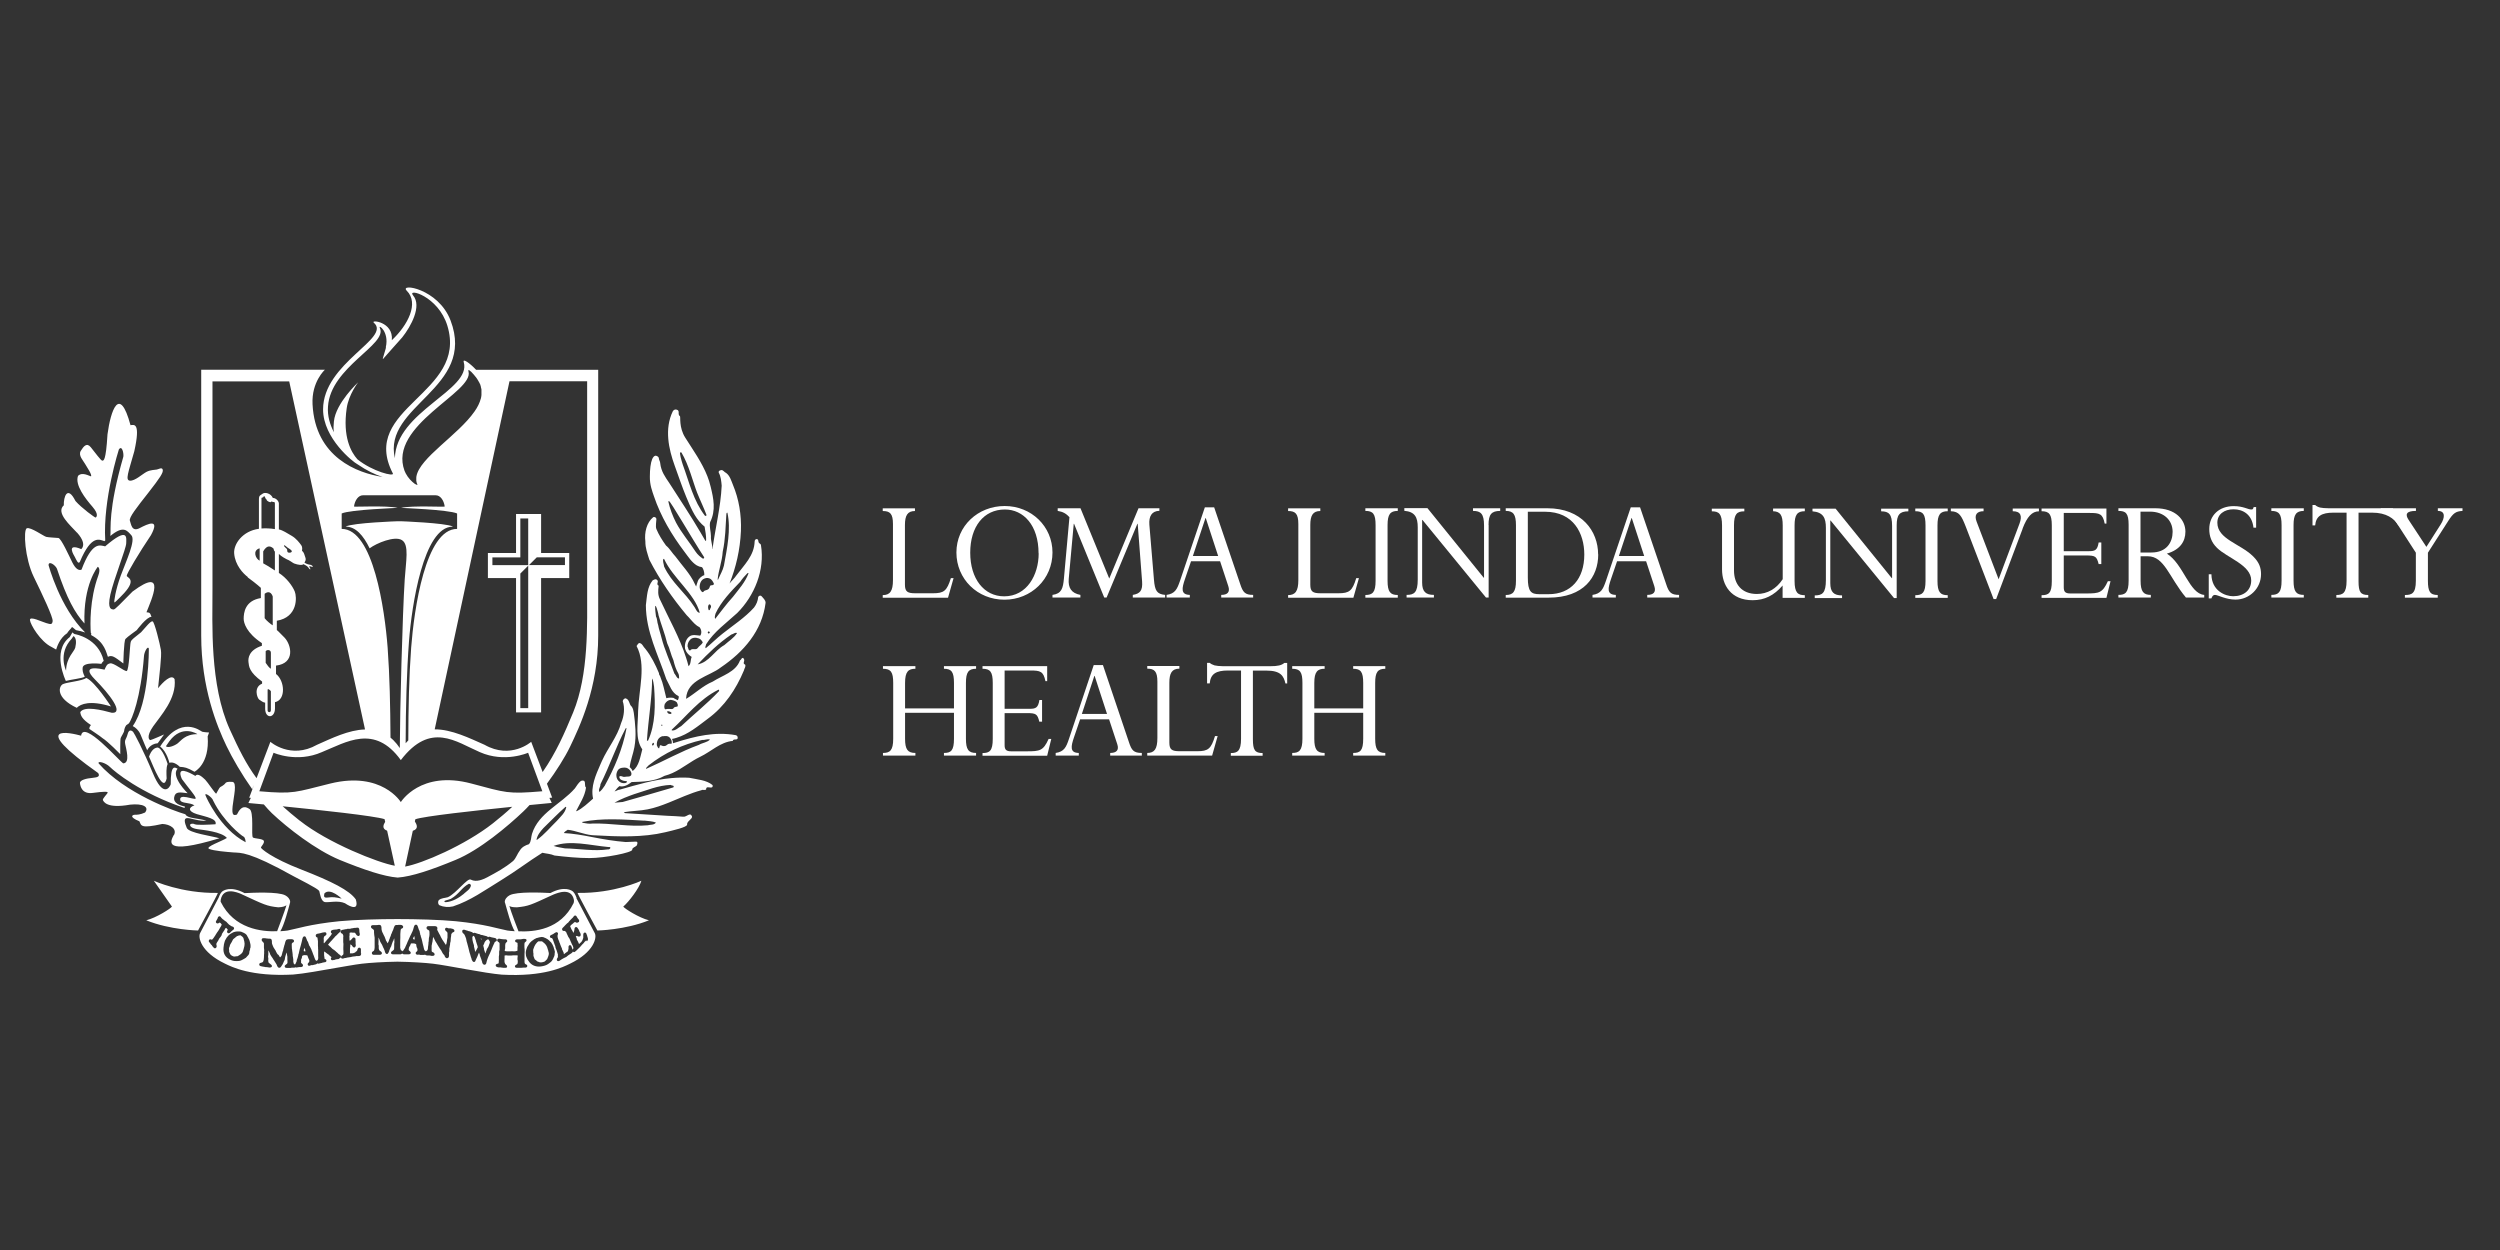 <?xml version="1.0" encoding="UTF-8"?> <svg xmlns="http://www.w3.org/2000/svg" width="200" height="100" viewBox="0 0 200 100" fill="none"><rect x="0" y="0" width="200" height="100" fill="#333333" stroke="none"/><path d="M76.283 46.252H76.07C75.751 47.273 75.514 47.461 74.646 47.461H73.214C72.608 47.461 72.395 47.339 72.395 46.775V42.001C72.395 41.241 72.6 40.882 73.197 40.882V40.669H70.619V40.882C71.2 40.882 71.437 41.094 71.437 41.92V46.407C71.437 47.289 71.2 47.608 70.619 47.608V47.821H75.841L76.283 46.26V46.252Z" fill="white"></path><path d="M83.094 44.265C83.094 45.998 82.152 47.706 80.335 47.706C78.715 47.706 77.618 46.3 77.618 44.216C77.618 42.132 78.698 40.759 80.392 40.759C81.874 40.759 83.085 42.018 83.085 44.265M84.199 44.2C84.199 42.116 82.513 40.481 80.376 40.481C78.24 40.481 76.513 42.075 76.513 44.2C76.513 46.325 78.199 47.976 80.352 47.976C82.504 47.976 84.199 46.317 84.199 44.2Z" fill="white"></path><path d="M92.784 40.661H91.081L88.74 46.284L86.44 40.661H84.615V40.873C85.033 40.939 85.278 41.078 85.556 41.372L85.114 46.284C85.041 47.069 84.926 47.494 84.198 47.592V47.804H86.432V47.592C85.704 47.453 85.442 47.028 85.499 46.309L85.9 41.903H85.925L88.339 47.804H88.528L90.991 41.903H91.016L91.368 46.521C91.417 47.232 91.221 47.494 90.623 47.592V47.804H93.21V47.592C92.547 47.526 92.391 47.257 92.317 46.382L91.949 41.977C91.9 41.307 92.137 40.882 92.751 40.865V40.653L92.784 40.661Z" fill="white"></path><path d="M97.452 44.478H95.43L96.437 41.446H96.462L97.452 44.478ZM100.252 47.804V47.592C99.605 47.592 99.433 47.388 99.22 46.734L97.133 40.587H96.388L94.399 46.472C94.17 47.134 94.006 47.494 93.327 47.592V47.804H95.185V47.592C94.432 47.575 94.555 47.044 94.792 46.341L95.283 44.903H97.608L98.263 46.889C98.426 47.379 98.189 47.592 97.698 47.592V47.804H100.252Z" fill="white"></path><path d="M108.712 46.252H108.499C108.188 47.273 107.943 47.461 107.075 47.461H105.643C105.037 47.461 104.824 47.339 104.824 46.775V42.001C104.824 41.241 105.029 40.882 105.626 40.882V40.669H103.048V40.882C103.629 40.882 103.867 41.094 103.867 41.92V46.407C103.867 47.289 103.629 47.608 103.048 47.608V47.821H108.27L108.712 46.26V46.252Z" fill="white"></path><path d="M111.005 42.01C111.005 41.151 111.218 40.873 111.823 40.873V40.661H109.229V40.873C109.842 40.873 110.047 41.111 110.047 42.01V46.464C110.047 47.371 109.818 47.6 109.229 47.6V47.812H111.823V47.6C111.218 47.6 111.005 47.339 111.005 46.464V42.01Z" fill="white"></path><path d="M119.083 41.993C119.083 41.16 119.313 40.873 120.017 40.873V40.661H117.839V40.873C118.47 40.873 118.723 41.11 118.723 42.042V46.219H118.699L114.197 40.653H112.347V40.865C113.198 40.939 113.419 41.388 113.419 42.189V46.366C113.419 47.404 113.133 47.592 112.527 47.592V47.804H114.713V47.592C114.058 47.592 113.771 47.33 113.771 46.603V41.593H113.796L118.879 47.804H119.092V41.993H119.083Z" fill="white"></path><path d="M126.744 44.363C126.744 46.309 125.672 47.535 123.888 47.535H123.143C122.48 47.535 122.226 47.322 122.226 46.211V40.939H123.601C125.877 40.939 126.744 42.663 126.744 44.372M127.849 44.347C127.849 42.492 126.54 40.661 123.789 40.661H120.458V40.873C121.064 40.873 121.277 41.151 121.277 42.01V46.464C121.277 47.347 121.039 47.6 120.458 47.6V47.812H123.88C126.712 47.812 127.858 46.153 127.858 44.355" fill="white"></path><path d="M131.534 44.478H129.512L130.519 41.446H130.543L131.534 44.478ZM134.325 47.804V47.592C133.686 47.592 133.506 47.388 133.294 46.734L131.206 40.587H130.461L128.473 46.472C128.243 47.134 128.08 47.494 127.4 47.592V47.804H129.266V47.592C128.513 47.575 128.636 47.044 128.874 46.341L129.365 44.903H131.689L132.344 46.889C132.508 47.379 132.27 47.592 131.779 47.592V47.804H134.325Z" fill="white"></path><path d="M142.608 47.829H144.385V47.616C143.828 47.616 143.566 47.42 143.566 46.48V42.034C143.566 41.176 143.779 40.898 144.385 40.898V40.685H141.847V40.898C142.428 40.922 142.617 41.209 142.617 42.034V46.333C142.117 47.101 141.389 47.518 140.554 47.518C139.334 47.518 138.72 46.734 138.72 45.638V42.026C138.72 41.119 138.958 40.906 139.547 40.906V40.694H136.944V40.906C137.509 40.906 137.763 41.094 137.763 42.042V45.557C137.763 46.791 138.467 48.017 140.21 48.017C141.16 48.017 141.921 47.641 142.608 46.84V47.837V47.829Z" fill="white"></path><path d="M151.735 42.026C151.735 41.192 151.964 40.906 152.668 40.906V40.694H150.491V40.906C151.121 40.906 151.367 41.143 151.367 42.075V46.252H151.342L146.849 40.694H144.999V40.906C145.858 40.98 146.071 41.429 146.071 42.23V46.407C146.071 47.445 145.785 47.633 145.179 47.633V47.845H147.364V47.633C146.709 47.633 146.423 47.371 146.423 46.652V41.642H146.448L151.522 47.845H151.735V42.026Z" fill="white"></path><path d="M154.999 42.034C154.999 41.176 155.212 40.898 155.818 40.898V40.685H153.223V40.898C153.845 40.898 154.041 41.135 154.041 42.034V46.48C154.041 47.396 153.812 47.616 153.223 47.616V47.829H155.818V47.616C155.212 47.616 154.999 47.355 154.999 46.48V42.034Z" fill="white"></path><path d="M161.804 42.295C162.172 41.323 162.573 40.906 163.114 40.906V40.685H161.018V40.898C161.673 40.898 161.788 41.282 161.558 41.895L159.889 46.341L158.129 41.732C157.916 41.176 158.162 40.898 158.685 40.898V40.685H156.066V40.898C156.746 40.922 156.917 41.258 157.261 42.132L159.488 47.927H159.692L161.812 42.295H161.804Z" fill="white"></path><path d="M168.105 43.399H167.892C167.794 44.012 167.606 44.094 167.115 44.094H165.101V41.037H167.172C167.966 41.037 168.22 41.094 168.375 41.887H168.514V40.685H163.325V40.898C163.939 40.898 164.144 41.151 164.144 42.034V46.497C164.144 47.445 163.898 47.616 163.325 47.616V47.829H168.514L168.842 46.497H168.629C168.203 47.428 167.942 47.477 166.886 47.477H165.625C165.224 47.477 165.101 47.339 165.101 46.987V44.437H166.886C167.622 44.437 167.737 44.511 167.892 45.123H168.105V43.391V43.399Z" fill="white"></path><path d="M172.124 44.2H171.24V40.931H171.993C173.098 40.931 173.81 41.609 173.81 42.549C173.81 43.374 173.335 44.2 172.115 44.2M176.339 47.804V47.592C175.144 47.502 174.694 45.148 173.351 44.29C174.407 43.979 174.833 43.317 174.833 42.533C174.833 41.584 174.055 40.661 172.426 40.661H169.472V40.873C170.053 40.873 170.29 41.045 170.29 41.985V46.456C170.29 47.412 170.028 47.592 169.472 47.592V47.804H172.066V47.592C171.477 47.592 171.248 47.33 171.248 46.456V44.502H171.829C173.155 44.502 173.531 46.186 174.874 47.804H176.347H176.339Z" fill="white"></path><path d="M180.498 40.563H180.294C180.244 40.734 180.22 40.759 180.105 40.759C179.827 40.759 179.467 40.489 178.697 40.489C177.527 40.489 176.741 41.233 176.741 42.328C176.741 42.892 176.913 43.391 177.355 43.824C178.157 44.625 180.097 45.197 180.097 46.431C180.097 47.208 179.524 47.698 178.648 47.698C178.018 47.698 176.929 47.265 176.913 45.941H176.7V47.87H176.913C176.979 47.682 177.069 47.592 177.191 47.592C177.429 47.592 178.067 47.968 178.837 47.968C179.966 47.968 180.883 47.061 180.883 45.933C180.883 45.459 180.76 45.009 180.253 44.511C179.221 43.489 177.388 43.137 177.388 41.813C177.388 41.151 177.928 40.743 178.681 40.743C179.434 40.743 180.163 41.151 180.277 42.214H180.49V40.547L180.498 40.563Z" fill="white"></path><path d="M183.484 42.01C183.484 41.151 183.697 40.873 184.303 40.873V40.661H181.708V40.873C182.322 40.873 182.526 41.111 182.526 42.01V46.456C182.526 47.363 182.297 47.592 181.708 47.592V47.804H184.303V47.592C183.697 47.592 183.484 47.33 183.484 46.456V42.01Z" fill="white"></path><path d="M188.675 41.012H189.772C190.918 41.012 191.532 41.478 191.875 42.034H192.015L191.433 40.669C191.433 40.669 190.697 40.661 190.066 40.661H186.293C185.99 40.661 185.769 40.636 185.606 40.604C185.425 40.555 185.311 40.489 185.213 40.399H185V42.034H185.213C185.278 41.29 185.72 41.012 186.686 41.012H187.726V46.464C187.726 47.445 187.423 47.6 186.907 47.6V47.813H189.461V47.6C188.847 47.6 188.683 47.363 188.683 46.505V41.021L188.675 41.012Z" fill="white"></path><path d="M194.233 44.216L195.854 41.683C196.255 41.061 196.443 40.906 197 40.873V40.661H195.027V40.873C195.633 40.873 195.609 41.397 195.257 41.952L194.111 43.75L192.686 41.584C192.4 41.151 192.49 40.873 193.276 40.873V40.661H190.46V40.873C191.025 40.898 191.238 41.061 191.737 41.846L193.268 44.216V46.464C193.268 47.486 192.94 47.6 192.392 47.6V47.812H195.019V47.6C194.405 47.6 194.233 47.322 194.233 46.464V44.216Z" fill="white"></path><path d="M39.392 45.213V44.592H41.627V41.478H42.257V45.213H39.392ZM42.945 44.584H45.196V45.205H42.323L42.945 44.584ZM42.257 56.648H41.627V45.884L42.257 45.254V56.656V56.648ZM41.283 56.991H43.288V46.243H45.539V44.241H43.288V41.119H41.283V44.241H39.032V46.243H41.283V56.991ZM6.021 51.809C5.948 52.128 5.309 52.586 5.285 53.648C5.285 53.648 4.613 52.291 5.727 51.106C5.8 51.008 5.833 50.959 5.882 50.886C6.103 51.033 6.119 51.392 6.021 51.809ZM8.108 53.109C8.108 53.109 8.166 52.978 8.297 52.872C7.871 51.041 6.021 50.73 5.98 50.73C5.948 50.73 5.784 50.591 5.784 50.591C5.784 50.591 5.759 50.673 5.579 50.967C4.106 52.103 5.268 54.474 5.268 54.474C5.653 54.367 6.561 54.269 6.782 54.139C6.619 53.812 6.594 53.64 6.611 53.419C6.66 52.921 8.108 53.109 8.108 53.109ZM16.474 63.701C16.236 63.26 16.998 63.783 17.055 64.053C17.882 65.737 19.322 66.856 19.47 66.922C19.617 66.979 19.65 67.29 19.65 67.379C17.57 66.284 16.474 63.71 16.474 63.71M25.952 71.474C26.411 70.984 27.335 71.891 27.335 71.891C26.836 71.777 26.64 71.744 26.239 71.801C25.838 71.858 25.928 71.654 25.952 71.474ZM15.573 65.941C15.434 65.851 15.205 65.9 15.205 65.998C15.205 66.096 15.32 66.26 15.794 66.333C16.269 66.399 17.726 66.537 18.152 67.036C17.791 67.281 16.384 67.755 16.727 67.911C17.071 68.066 18.143 68.156 18.7 68.197C19.257 68.238 19.871 68.082 23.505 70.109C25.355 71.066 25.51 71.196 25.551 71.319C25.592 71.45 25.666 72.128 26.009 72.169C26.353 72.21 27.041 72.014 27.597 72.259C27.597 72.259 28.809 73.117 28.465 71.956C27.966 71.229 26.55 70.518 24.119 69.57C21.688 68.63 20.886 67.886 20.877 67.813C20.861 67.739 21.18 67.453 21.107 67.273C21.033 67.085 20.403 67.102 20.239 67.003C20.067 66.905 20.354 64.878 19.936 64.707C19.723 64.576 19.338 64.347 18.954 65.164C18.708 65.246 18.528 65.263 18.61 64.494C18.692 63.726 18.995 62.582 18.585 62.549C18.168 62.524 18.07 62.582 18.012 62.68C17.955 62.778 17.669 62.949 17.611 62.974C17.554 63.007 17.341 63.415 17.3 63.489C17.259 63.562 16.596 62.549 16.416 62.377C16.228 62.206 15.827 61.797 15.631 62.075C15.139 61.789 14.067 61.217 14.55 62.32C15.107 63.088 15.729 63.759 15.647 63.889C15.557 64.02 14.223 63.399 14.436 64.061C14.64 64.29 15.164 64.184 15.557 64.429C15.082 64.584 15.009 64.903 15.753 65.132C16.482 65.352 17.382 65.491 17.243 65.941C16.744 65.974 15.729 66.023 15.59 65.941M6.144 56.623C6.455 56.313 7.208 56.002 8.878 56.517C8.878 56.517 7.609 54.539 6.905 54.237C6.57 54.482 5.375 54.572 5.039 54.727C4.703 54.882 4.409 55.814 6.152 56.632M19.445 75.005C19.445 75.005 19.445 74.989 19.404 74.956L19.388 74.94L19.371 74.915C19.371 74.915 19.355 74.907 19.338 74.899C19.306 74.882 19.298 74.874 19.298 74.866C19.289 74.866 19.273 74.85 19.248 74.825C19.248 74.825 19.199 74.825 19.15 74.833C19.117 74.833 19.068 74.85 19.003 74.882H18.978C18.935 74.91 18.899 74.934 18.872 74.956L18.839 74.989C18.659 75.128 18.651 75.128 18.594 75.25L18.545 75.348L18.512 75.406L18.471 75.471L18.414 75.569C18.414 75.569 18.405 75.585 18.373 75.692V75.724C18.373 75.724 18.356 75.765 18.348 75.773L18.324 75.839V75.863C18.324 75.863 18.307 75.896 18.324 75.953V75.986L18.332 76.019C18.332 76.019 18.332 76.04 18.332 76.084V76.141C18.332 76.141 18.332 76.166 18.356 76.198C18.373 76.223 18.373 76.231 18.381 76.256C18.422 76.354 18.463 76.419 18.61 76.484C18.684 76.517 18.708 76.525 18.741 76.525C18.757 76.525 18.782 76.525 18.815 76.517C18.847 76.512 18.883 76.506 18.921 76.501H18.995C19.022 76.49 19.052 76.474 19.085 76.452C19.085 76.452 19.109 76.435 19.126 76.427C19.289 76.329 19.388 76.231 19.429 76.125C19.429 76.1 19.445 76.076 19.453 76.043L19.486 75.937C19.551 75.733 19.568 75.61 19.568 75.495C19.559 75.356 19.535 75.258 19.494 75.128C19.478 75.079 19.478 75.079 19.47 75.03M5.383 50.632C5.514 50.428 5.71 50.264 5.751 50.175C5.718 50.101 5.931 50.289 6.079 50.412C6.357 50.461 6.594 50.526 6.815 50.6C4.785 48.605 3.885 45.213 3.885 45.213C3.885 44.829 4.433 45.205 4.556 45.499C5.35 47.894 5.997 49.038 6.758 49.88C6.643 46.75 7.822 45.344 7.822 45.344C7.822 45.344 8.084 45.442 7.863 46.047C7.159 47.968 7.216 49.995 7.265 50.624C7.364 50.722 7.233 50.747 7.314 50.82C8.395 51.392 8.501 52.234 8.632 52.545C8.968 52.381 9.156 52.545 9.868 53.076C9.868 53.076 9.901 51.27 10.04 51.114C10.171 50.959 10.941 50.412 10.941 50.412C10.941 50.412 11.743 49.325 12.119 49.349C12.005 49.014 11.98 49.006 11.718 48.981C12.095 48.009 13.388 45.254 10.605 47.322C9.672 48.254 9.205 48.785 9.074 48.761C8.943 48.736 8.559 48.785 8.829 47.567C9.099 46.349 10.097 43.865 10.097 43.464C10.097 43.064 10.319 42.067 8.411 43.709C7.986 43.62 7.388 43.285 6.521 45.573C6.316 45.663 6.054 45.532 5.784 44.993C5.522 44.462 4.892 43.064 4.671 43.039C4.45 43.015 3.893 42.998 3.697 42.949C3.5 42.9 2.428 42.132 2.141 42.263C1.855 42.394 1.986 44.682 2.698 46.145C3.41 47.608 4.253 49.382 4.212 49.692C4.171 50.003 4.032 49.938 3.705 49.848C3.369 49.758 2.371 49.251 2.395 49.602C2.42 49.954 3.238 51.335 4.13 51.76C4.286 51.834 4.311 51.875 4.491 51.965C4.548 51.793 4.761 51.049 5.391 50.641M24.348 75.831C24.348 75.831 24.348 75.831 24.348 75.847C24.323 75.896 24.291 76.035 24.299 76.076C24.299 76.1 24.315 76.1 24.372 76.108H24.438C24.438 76.108 24.438 76.068 24.422 76.019C24.422 75.978 24.389 75.896 24.356 75.839M16.998 47.126V30.51H23.137L29.202 58.356C27.892 58.389 26.509 59.075 25.363 59.582C23.251 60.775 21.63 59.345 21.63 59.345L20.525 62.255C19.699 61.135 19.109 59.95 18.381 58.348C16.768 54.784 16.998 49.921 16.998 47.126ZM27.335 41.078C28.015 40.767 31.854 40.636 31.813 40.628C30.872 40.424 28.309 40.571 28.318 40.522C28.391 40.007 28.678 39.623 29.03 39.623H34.866C35.218 39.623 35.504 40.007 35.578 40.522C35.578 40.579 33.024 40.424 32.083 40.628C32.042 40.636 35.881 40.767 36.568 41.078V42.312C34.031 42.312 33.122 48.793 32.893 51.809C32.721 54.114 32.672 56.648 32.664 59.231C32.59 59.304 32.525 59.378 32.451 59.459C32.459 56.615 32.533 53.795 32.721 51.278C32.934 48.483 33.876 42.132 36.216 42.132V42.116C35.586 41.83 32.108 41.699 32.066 41.699C32.001 41.699 31.887 41.699 31.821 41.699C31.78 41.699 28.301 41.822 27.671 42.116V42.132C28.449 42.132 29.071 42.835 29.57 43.865C30.11 43.456 31.584 42.843 32.157 43.211C32.754 43.587 32.468 44.911 32.378 46.349C32.197 49.161 31.993 56.909 31.985 59.844C31.821 59.598 31.649 59.394 31.469 59.214C31.469 59.206 31.453 59.19 31.445 59.19C31.379 59.133 31.305 59.067 31.24 59.01C31.224 56.501 31.174 54.049 31.011 51.809C30.782 48.793 29.865 42.312 27.335 42.312V41.078ZM28.588 36.738C28.08 36.166 27.401 34.948 27.737 32.651C27.892 31.564 28.653 30.583 28.653 30.583C28.653 30.583 26.853 32.251 26.713 33.714C26.681 34.024 26.664 34.302 26.713 34.58C26.402 33.975 26.181 33.28 26.239 32.52C26.443 29.349 31.035 27.567 30.389 26.243C30.225 25.9 31.158 26.521 30.863 27.78C30.953 27.698 30.544 28.81 30.642 28.72C30.732 28.63 32.083 27.077 32.181 26.987C32.869 26.121 33.769 24.486 33.049 23.636C32.517 23.007 35.062 23.669 35.791 26.063C37.452 31.515 28.694 32.594 31.428 37.874C31.575 38.16 29.807 37.727 28.596 36.746M37.477 29.684C37.452 29.602 37.477 29.586 37.551 29.627C37.633 29.676 37.763 29.799 37.911 29.978C37.952 30.036 38.001 30.093 38.05 30.15C38.05 30.15 38.058 30.158 38.066 30.166C38.091 30.199 38.107 30.224 38.132 30.256C38.132 30.256 38.14 30.273 38.148 30.281C38.164 30.305 38.181 30.33 38.197 30.354C38.197 30.363 38.214 30.371 38.214 30.387C38.23 30.42 38.246 30.444 38.271 30.477C38.271 30.485 38.279 30.502 38.287 30.51C38.304 30.534 38.312 30.559 38.328 30.583C38.328 30.591 38.336 30.6 38.345 30.608C38.361 30.64 38.377 30.673 38.386 30.698C38.386 30.706 38.394 30.714 38.402 30.722C38.418 30.755 38.426 30.779 38.435 30.804C38.435 30.804 38.435 30.812 38.435 30.82C38.451 30.853 38.459 30.886 38.467 30.918C38.467 30.918 38.467 30.935 38.467 30.943C38.467 30.976 38.484 31.008 38.492 31.041C38.5 31.082 38.508 31.123 38.517 31.163C38.517 31.18 38.517 31.196 38.517 31.204C38.517 31.229 38.517 31.262 38.517 31.286C38.517 31.302 38.517 31.327 38.517 31.343V31.409C38.517 31.409 38.517 31.45 38.517 31.474C38.517 31.499 38.517 31.515 38.517 31.54C38.517 31.564 38.517 31.58 38.517 31.605C38.517 31.621 38.517 31.638 38.508 31.662C38.508 31.687 38.508 31.711 38.5 31.736C38.5 31.752 38.5 31.768 38.492 31.776C38.492 31.809 38.484 31.834 38.476 31.858C38.476 31.866 38.476 31.875 38.467 31.883C38.377 32.226 38.205 32.578 37.96 32.921C36.65 34.809 33.548 36.632 33.311 38.127C33.311 38.127 33.303 38.201 33.303 38.225C33.303 38.225 33.303 38.233 33.303 38.242C33.303 38.266 33.303 38.299 33.303 38.331V38.356C33.303 38.356 33.303 38.413 33.303 38.438C33.303 38.438 33.303 38.454 33.303 38.462C33.303 38.487 33.311 38.511 33.319 38.536C33.319 38.536 33.319 38.552 33.319 38.56C33.327 38.585 33.335 38.609 33.343 38.634C33.343 38.642 33.343 38.65 33.352 38.658C33.368 38.691 33.376 38.724 33.392 38.757C33.392 38.765 33.401 38.773 33.392 38.781V38.789H33.376C33.376 38.789 33.368 38.789 33.36 38.789C33.36 38.789 33.343 38.789 33.343 38.781H33.327C33.319 38.781 33.303 38.773 33.294 38.765C33.294 38.765 33.278 38.765 33.278 38.757C33.262 38.748 33.253 38.74 33.237 38.732C33.237 38.732 33.229 38.732 33.221 38.732C33.204 38.716 33.18 38.708 33.163 38.691C32.95 38.536 32.656 38.25 32.459 37.874C32.427 37.808 32.394 37.735 32.361 37.661C31.019 34.008 37.968 31.368 37.477 29.709M46.972 30.51V47.126C46.972 49.929 47.111 53.951 45.85 56.999C45.171 58.642 44.492 60.203 43.411 61.764L42.495 59.345C42.495 59.345 40.874 60.783 38.762 59.582C37.575 59.059 36.126 58.34 34.776 58.348L40.759 30.502H46.98L46.972 30.51ZM37.698 62.68C33.638 61.601 32.066 64.167 32.066 64.167C32.066 64.167 30.544 61.674 26.435 62.68C23.619 63.374 23.538 63.546 20.746 63.301L21.884 60.22C21.884 60.22 23.75 61.053 25.748 60.17C27.688 59.386 29.955 57.89 32.066 60.808C34.448 57.694 36.47 59.345 38.386 60.17C40.383 61.053 42.249 60.22 42.249 60.22L43.387 63.301C40.596 63.538 40.497 63.423 37.698 62.68ZM39.441 65.859C37.199 67.625 33.745 69.096 32.41 69.325L33.024 66.464C33.515 66.309 33.343 65.957 33.188 65.712L33.229 65.54C33.916 65.295 38.009 64.846 40.98 64.543C40.522 64.976 40.006 65.41 39.441 65.859ZM23.98 65.655C23.472 65.246 23.014 64.87 22.613 64.502C25.567 64.797 29.955 65.271 30.765 65.532L30.814 65.745C30.667 65.982 30.536 66.3 30.97 66.456L31.584 69.259C30.258 69.03 26.222 67.428 23.988 65.655M20.173 63.137L20.321 62.802L19.936 63.816C19.977 63.816 20.018 63.816 20.067 63.832L19.871 64.241C19.871 64.241 20.354 64.282 21.107 64.355C21.328 64.617 21.549 64.862 21.753 65.058C22.997 66.235 25.265 68.001 27.18 68.793C29.104 69.578 30.691 70.117 31.813 70.207C32.942 70.126 34.53 69.586 36.446 68.793C38.361 68.009 40.628 66.096 41.872 64.911C42.028 64.764 42.192 64.592 42.364 64.404C43.428 64.298 44.14 64.233 44.14 64.233L43.952 63.832C44.025 63.832 44.099 63.816 44.172 63.808L43.755 62.696C44.5 61.683 45.196 60.587 45.605 59.737C46.358 58.16 47.856 55.046 47.856 50.853C47.856 46.66 47.856 29.586 47.856 29.586H38.091C37.583 29.047 36.994 28.63 37.1 28.973C37.747 31.196 31.657 32.929 31.592 36.656C30.593 32.43 38.115 31.082 36.045 25.638C35.062 23.064 31.911 22.622 32.541 23.26C33.54 24.249 32.631 26.014 31.346 27.216C31.494 25.72 29.595 25.557 29.906 25.818C31.346 27.052 25.854 29.03 25.846 32.749C25.846 35.087 28.285 36.991 28.58 37.13C29.357 37.661 30.037 37.98 30.601 38.152C28.612 37.849 25.215 36.607 25.003 32.34C24.913 30.542 25.993 29.578 25.993 29.578H16.097V50.845C16.097 55.038 17.366 58.111 18.119 59.68C18.577 60.636 19.347 61.961 20.165 63.121M20.738 43.873H20.771V44.854C20.46 44.715 20.182 44.061 20.738 43.873ZM20.918 39.868C20.918 39.77 21.033 39.835 21.066 39.762C21.09 39.696 21.164 39.639 21.213 39.803C21.262 39.966 21.336 39.925 21.336 39.999C21.336 40.072 21.639 40.236 21.671 40.154C21.704 40.072 21.851 40.187 21.892 40.162C21.933 40.146 21.991 40.17 21.991 40.285V42.328C21.639 42.263 21.164 42.255 20.918 42.279V39.868ZM21.991 45.638C21.647 45.41 21.27 45.172 21.057 45.066V44.11C21.369 43.562 21.663 43.685 21.884 43.889C21.884 43.93 21.925 44.086 21.991 44.126V45.638ZM21.819 50.028C21.68 49.954 21.295 49.635 21.172 49.455V47.502C21.491 47.249 21.72 47.412 21.819 47.723V50.028ZM21.671 53.501C21.532 53.428 21.377 53.207 21.254 53.027V52.095C21.36 51.956 21.671 51.965 21.671 52.218V53.509V53.501ZM21.671 56.811C21.671 57.048 21.409 56.999 21.409 56.828V55.185C21.409 55.054 21.622 55.209 21.671 55.299V56.811ZM22.752 43.611L22.899 43.718C22.973 43.808 23.153 43.889 23.267 43.987C23.39 44.086 23.358 44.159 23.259 44.2C23.153 44.233 22.973 44.233 22.981 44.061C22.981 43.889 22.907 43.889 22.85 43.824C22.776 43.75 22.67 43.669 22.752 43.62M19.813 46.186C20.591 46.758 20.869 47.028 20.869 47.028V47.845C19.592 48.05 19.494 49.03 19.494 49.504C19.494 49.831 19.715 50.632 20.951 51.45V51.662C19.903 52.005 19.838 52.659 19.879 52.978C19.92 53.305 19.92 53.763 20.967 54.523V54.694C20.264 54.98 20.575 55.855 20.738 55.969C20.902 56.084 21.057 56.198 21.213 56.215V56.73C21.238 57.506 21.974 57.473 21.999 56.697C21.999 56.681 21.999 56.19 21.999 56.174C22.891 55.986 22.785 54.457 22.081 53.918V53.248C23.636 53.06 23.308 51.589 22.768 51.016C22.261 50.485 22.146 50.403 22.146 50.403V49.66C23.84 49.374 23.759 47.747 23.578 47.314C23.398 46.873 22.924 46.227 22.31 45.835V44.314C22.482 44.502 22.858 44.707 22.932 44.739C23.177 44.829 23.358 44.993 23.521 45.075C23.849 45.197 24.176 45.238 24.274 45.132C24.52 45.254 24.626 45.32 24.708 45.459C24.79 45.598 24.872 45.557 24.806 45.459C24.749 45.369 24.733 45.295 24.733 45.295C24.814 45.295 24.913 45.328 24.945 45.344C24.986 45.361 25.06 45.344 25.003 45.279C24.904 45.189 24.839 45.181 24.773 45.172C24.708 45.172 24.503 45.115 24.356 45.009C24.381 44.927 24.512 44.846 24.43 44.6C24.348 44.363 24.323 44.192 24.16 44.061C24.168 43.955 24.217 43.783 24.094 43.611C23.971 43.44 23.701 43.072 23.325 42.859C22.948 42.647 22.645 42.426 22.31 42.353V40.277C22.31 40.121 22.105 39.835 21.827 39.835C21.663 39.451 21.18 39.361 21.017 39.492C20.853 39.623 20.714 39.606 20.714 39.934V42.304C19.404 42.475 18.675 43.53 18.733 44.273C18.806 45.213 19.461 45.892 19.822 46.161M6.169 42.614C6.668 43.17 6.791 43.644 6.504 43.93C5.244 43.399 5.915 44.421 5.997 44.576C6.079 44.731 6.259 45.197 6.39 44.944C7.331 42.704 7.986 43.186 8.354 43.293C8.379 43.268 8.395 43.252 8.419 43.236C8.223 39.966 9.508 35.961 9.508 35.961C9.754 35.585 9.909 36.239 9.868 36.533C8.624 40.865 8.894 42.295 8.829 42.876C9.876 42.01 10.163 42.443 10.507 42.819C10.883 43.219 10.089 44.886 9.664 46.039C9.238 47.2 9.099 48.18 9.156 48.197C9.213 48.213 9.942 47.437 9.942 47.437C10.949 46.317 10.155 46.219 10.138 46.063C10.122 45.908 11.153 44.184 12.078 42.81C12.823 41.437 11.833 41.903 11.178 42.246C10.523 42.59 10.49 41.903 10.392 41.658C10.294 41.413 10.941 40.596 11.874 39.41C12.799 38.225 13.077 37.808 13.02 37.58C12.962 37.351 12.692 37.539 12.545 37.563C12.406 37.596 12.046 37.58 11.718 37.751C11.391 37.923 10.801 38.479 10.4 38.454C9.999 38.421 10.261 37.825 10.744 36.1C11.26 33.787 10.728 33.975 10.441 34.016C9.557 30.747 8.853 32.847 8.6 34.743C8.469 36.95 8.28 36.844 8.182 36.852C8.084 36.868 7.593 36.182 7.265 35.781C6.938 35.381 6.692 35.7 6.463 36.068C6.234 36.435 6.676 36.868 6.807 37.114C6.938 37.351 7.38 37.972 7.282 38.111C7.151 38.086 6.578 37.727 6.242 38.07C5.972 38.797 6.84 39.901 7.396 40.538C7.953 41.184 7.699 41.38 7.65 41.405C7.609 41.429 6.521 40.636 6.038 40.081C5.383 38.781 5.08 39.77 5.104 40.424C4.433 41.02 5.653 42.05 6.152 42.606M13.904 66.799C13.65 67.281 12.954 68.458 17.554 67.061C16.973 66.881 15.115 66.644 14.943 66.235C14.771 65.826 14.689 65.483 14.943 65.451C15.197 65.41 15.958 65.737 16.515 65.647C15.696 65.434 14.984 65.475 14.829 65.14C13.944 64.895 9.999 63.464 7.896 61.078C7.773 60.841 8.444 61.004 8.804 61.364C9.156 61.715 11.243 63.464 14.747 64.633C14.779 64.65 14.771 64.56 14.796 64.527C14.403 64.437 13.846 64.265 13.936 63.775C14.026 63.285 14.411 63.391 15.009 63.456C15.009 63.456 13.633 62.116 14.206 61.495C13.994 61.397 13.65 61.102 13.658 62.745C13.568 63.015 13.052 63.84 12.226 61.846C11.464 60.007 10.711 58.601 10.646 58.544C10.58 58.487 10.327 58.266 10.212 58.724C10.089 59.182 9.95 59.157 10.016 59.525C10.081 59.893 10.441 61.037 9.86 61.07C9.557 60.898 6.668 57.555 6.488 58.855C5.71 58.642 2.133 57.792 7.855 61.846C8.002 62.091 7.871 62.189 7.396 62.23C6.922 62.271 6.365 62.402 6.398 62.655C6.422 62.909 6.57 63.554 7.429 63.432C8.289 63.317 8.632 63.317 8.616 63.407C8.6 63.497 8.182 63.898 8.231 64.004C8.28 64.11 8.518 64.715 10.409 64.372C11.424 64.265 11.964 64.543 11.604 65.001C11.211 65.181 10.957 65.181 10.785 65.181C10.613 65.181 10.269 65.344 11.153 65.704C11.309 66.047 11.219 66.309 12.987 65.916C13.617 65.941 14.174 66.309 13.92 66.799M12.307 70.461L13.756 72.528C13.666 72.676 12.512 73.419 11.702 73.624C13.601 74.4 15.844 74.441 15.844 74.441C15.844 74.441 17.399 71.58 17.431 71.433C14.501 71.482 12.307 70.461 12.307 70.461ZM39.114 75.209C39.114 75.209 39.089 75.177 39.073 75.16C39.065 75.16 39.057 75.144 39.048 75.128C39.024 75.152 38.991 75.168 38.95 75.185L38.926 75.201C38.926 75.201 38.852 75.258 38.819 75.308C38.819 75.316 38.803 75.324 38.795 75.34C38.778 75.365 38.77 75.373 38.77 75.381C38.77 75.406 38.746 75.446 38.721 75.512C38.721 75.536 38.705 75.561 38.664 75.618C38.664 75.618 38.664 75.634 38.664 75.651C38.664 75.651 38.664 75.667 38.68 75.716V75.749L38.697 75.773V75.814C38.697 75.814 38.713 75.839 38.721 75.896V75.945L38.737 76.002C38.743 76.04 38.759 76.089 38.787 76.149C38.787 76.149 38.811 76.231 38.819 76.288V76.264C38.819 76.264 38.836 76.247 38.844 76.239L38.86 76.19C38.86 76.19 38.86 76.166 38.893 76.1L38.918 76.051C38.918 76.051 38.918 76.043 38.918 76.027L38.942 75.961C38.967 75.896 38.999 75.847 39.057 75.765C39.057 75.765 39.07 75.733 39.098 75.667C39.098 75.667 39.114 75.626 39.114 75.618C39.13 75.577 39.139 75.553 39.139 75.553V75.528L39.155 75.504L39.171 75.463C39.188 75.406 39.196 75.389 39.196 75.365C39.196 75.356 39.196 75.332 39.147 75.267C39.13 75.242 39.122 75.226 39.114 75.193M15.794 58.732C14.788 58.732 14.468 59.28 14.215 59.468C13.944 59.672 13.421 59.868 13.273 59.697C13.322 59.639 13.486 59.378 13.552 59.296C14.583 57.907 15.794 58.732 15.794 58.732ZM12.815 59.729C13.355 60.138 13.552 61.029 13.552 61.029C13.707 60.963 14.01 60.988 14.386 61.347C14.779 61.372 14.951 61.397 15.557 61.74C15.557 61.74 16.785 61.143 16.613 58.912L16.727 58.601C16.727 58.601 16.294 58.577 16.171 58.536C16.056 58.495 14.46 57.13 12.807 59.729M12.643 55.07C12.733 54.081 12.954 52.463 12.872 51.997C12.799 51.539 12.365 49.758 12.209 49.709C12.054 49.66 11.669 50.158 11.284 50.583C10.744 51.033 10.531 51.139 10.458 51.352C10.384 51.564 10.343 53.591 10.13 53.689C9.885 53.673 9.099 53.019 8.821 53.068C8.542 53.117 8.51 53.264 8.362 53.575C8.035 53.501 6.39 53.133 7.576 54.335C8.763 55.528 9.95 57.073 8.952 57.024C8.125 56.795 6.75 56.46 6.422 56.967C6.455 57.245 6.553 57.531 7.274 58.005C7.118 58.176 7.151 58.315 7.151 58.315C7.151 58.315 8.108 58.953 8.19 59.043C8.64 59.321 9.623 60.334 9.623 60.334C9.623 60.334 9.606 59.182 9.655 59.043C9.705 58.904 9.934 58.577 9.934 58.454C9.934 58.331 10.048 58.005 10.171 57.972C10.204 57.972 10.237 57.874 10.302 57.89C10.556 57.539 11.26 55.871 11.522 52.455C11.538 52.193 11.808 51.621 11.906 51.883C11.906 51.883 11.956 56.19 10.621 58.086C10.842 58.201 11.096 58.413 11.243 58.765C11.489 59.378 11.775 60.023 11.775 60.023C11.775 60.023 11.988 59.508 12.618 59.459L13.126 58.757C13.126 58.757 12.111 59.206 12.029 59.206C11.947 59.206 11.661 58.953 12.25 58.111C12.839 57.269 14.141 55.888 13.969 54.335C13.723 53.877 13.02 54.58 12.635 55.07M57.523 55.291C56.589 56.28 55.509 57.138 54.502 58.086C54.257 58.209 54.052 58.471 53.741 58.438V58.372C54.944 57.277 55.918 55.953 57.473 55.177C57.547 55.16 57.531 55.242 57.523 55.283M56.164 59.198C56.385 59.222 56.581 59.092 56.802 59.165C56.565 59.402 56.197 59.419 55.91 59.59C54.453 60.121 53.086 60.898 51.687 61.511C51.662 61.405 51.834 61.315 51.883 61.233C53.176 60.22 54.617 59.549 56.164 59.198ZM52.317 59.492C52.317 59.549 52.292 59.623 52.235 59.631H52.178C52.129 59.557 52.21 59.508 52.218 59.443C52.243 59.394 52.325 59.443 52.317 59.492ZM52.169 54.278C52.284 54.457 52.276 54.719 52.325 54.94C52.431 56.345 52.448 57.939 51.842 59.255H51.752C51.867 57.547 52.161 55.888 52.169 54.278ZM53.013 58.904C53.217 58.871 53.438 58.846 53.602 59.034C53.7 59.165 53.79 59.321 53.716 59.508C53.397 59.443 53.373 59.647 53.193 59.68C52.922 59.721 52.922 59.574 52.8 59.631L52.726 59.876C52.628 59.844 52.579 59.705 52.546 59.615C52.529 59.263 52.669 58.985 53.013 58.887M52.98 58.078C52.914 58.094 52.906 58.021 52.898 57.98H52.98V58.078ZM53.716 57.024C53.741 57.114 53.643 57.122 53.585 57.114C53.495 57.105 53.397 57.056 53.381 56.958V56.893C53.495 56.893 53.635 56.926 53.725 57.024M53.201 56.296C53.299 56.125 53.463 56.01 53.651 55.986C53.839 56.019 54.019 56.059 54.15 56.19C54.191 56.288 54.273 56.419 54.191 56.525C53.798 56.574 53.962 56.672 53.782 56.721C53.675 56.746 53.471 56.672 53.217 56.746C53.102 56.648 53.143 56.427 53.193 56.288M49.959 62.148C49.804 62.173 49.673 62.01 49.542 62.132C49.542 62.23 49.607 62.353 49.697 62.386C49.837 62.459 49.984 62.492 50.148 62.5C50.189 62.59 50.082 62.631 50.008 62.647C49.812 62.68 49.607 62.606 49.477 62.467C49.329 62.312 49.296 62.124 49.313 61.92C49.362 61.674 49.46 61.503 49.697 61.437C49.861 61.405 50.074 61.38 50.221 61.47C50.385 61.568 50.516 61.732 50.516 61.928C50.491 62.197 50.156 62.099 49.968 62.148M48.363 62.876C48.257 63.047 48.126 63.211 47.962 63.358C47.831 63.17 48.044 62.966 48.036 62.737C48.773 61.274 49.296 59.697 50.058 58.258H50.123C49.812 59.925 49.149 61.454 48.363 62.884M50.794 63.513C51.744 63.227 52.644 62.827 53.659 62.794C53.733 62.868 53.978 62.81 53.872 62.99C52.513 63.391 51.171 63.775 49.812 64.159L49.157 64.216C49.665 63.922 50.23 63.71 50.786 63.513M51.539 65.647C51.826 65.688 52.194 65.688 52.472 65.802C52.349 66.014 52.038 65.957 51.817 66.023C50.344 66.162 48.92 65.843 47.397 65.884C47.144 65.924 46.841 65.867 46.587 65.818V65.753C48.167 65.426 49.91 65.557 51.547 65.655M44.541 65.679C44.017 66.186 43.559 66.758 42.961 67.183H42.92C42.977 66.824 43.223 66.521 43.468 66.251C44.074 65.671 44.606 65.099 45.245 64.543L45.302 64.568C45.22 65.034 44.836 65.336 44.541 65.679ZM48.682 67.763C48.953 67.723 48.797 67.992 48.633 67.951C47.545 68.115 46.317 67.894 45.196 67.87C44.909 67.813 44.574 67.772 44.287 67.674C45.638 67.183 47.168 67.625 48.682 67.763ZM37.109 71.507C36.732 71.817 36.2 72.144 35.644 72.177C35.316 72.063 35.881 71.997 36.069 71.907C36.748 71.515 36.929 71.008 37.502 70.706C37.592 70.689 37.657 70.755 37.673 70.829C37.641 71.131 37.313 71.311 37.109 71.499M53.962 53.91C53.61 52.937 53.168 51.997 52.914 51C52.841 50.681 52.701 50.322 52.652 50.003C52.562 49.782 52.595 49.529 52.48 49.325C52.448 49.038 52.399 48.769 52.415 48.474C52.48 48.458 52.505 48.597 52.538 48.654C52.587 48.842 52.66 49.03 52.685 49.227C52.89 49.97 53.193 50.698 53.373 51.458C53.594 51.899 53.667 52.373 53.872 52.815C53.962 53.191 54.077 53.558 54.273 53.893C54.33 54.016 54.322 54.147 54.33 54.278C54.15 54.302 54.068 54 53.97 53.902M55.214 52.038C55.042 52.038 55.075 51.817 55.002 51.711C55.002 51.507 55.067 51.343 55.19 51.204C55.362 50.992 55.656 50.984 55.902 51.074C56.057 51.123 56.139 51.245 56.221 51.384C56.147 51.58 55.926 51.67 55.812 51.85C55.664 52.046 55.37 51.809 55.214 52.038ZM55.992 47.093C55.935 46.889 56 46.48 56.27 46.325C56.417 46.243 56.598 46.202 56.761 46.276C56.95 46.349 57.031 46.529 57.113 46.693C57.097 46.913 56.819 46.725 56.786 46.93C56.704 47.289 56.377 47.151 56.278 47.339C56.197 47.453 56.041 47.24 55.992 47.093ZM55.566 48.573C54.813 47.388 53.725 46.619 53.127 45.32C53.111 45.115 52.996 44.919 53.07 44.715H53.127C53.831 46.251 55.566 47.477 55.984 49.022C55.771 49.022 55.689 48.769 55.566 48.573ZM57.236 49.096C57.694 48.115 58.464 47.33 59.217 46.546C59.372 46.309 59.593 46.055 59.798 45.851H59.888C59.626 46.57 59.102 47.142 58.636 47.747C58.12 48.311 57.67 48.932 57.212 49.513C57.154 49.398 57.203 49.218 57.244 49.096M57.817 44.135C58.038 43.129 58.046 42.091 58.112 41.086C58.145 41.061 58.136 40.988 58.194 41.02C58.488 42.361 58.169 43.84 57.915 45.246C57.825 45.647 57.604 45.99 57.449 46.366H57.408C57.482 45.614 57.768 44.927 57.817 44.135ZM56.794 48.777C56.77 48.818 56.704 48.834 56.688 48.793C56.647 48.671 56.622 48.515 56.688 48.393C56.745 48.336 56.786 48.327 56.835 48.393C56.958 48.573 56.802 48.654 56.786 48.785M56.655 50.657C56.606 50.632 56.614 50.567 56.655 50.534L56.72 50.502L56.794 50.616C56.745 50.632 56.704 50.739 56.663 50.665M58.513 50.763C58.669 50.73 58.824 50.559 58.963 50.649C58.685 51.066 58.316 51.27 57.948 51.605C57.138 52.054 56.729 52.986 55.812 53.15C56.688 52.234 57.465 51.474 58.505 50.763M56.254 44.707C56.033 44.559 55.82 44.388 55.648 44.135C55.132 43.342 54.527 42.639 54.085 41.813C53.815 41.282 53.594 40.71 53.463 40.113L53.52 40.089C53.618 40.056 55.345 43.064 56.336 44.584C56.336 44.641 56.303 44.666 56.254 44.699M56.401 41.266C55.468 40.056 55.141 38.577 54.625 37.179C54.519 36.86 54.33 36.198 54.428 36.19H54.51C55.116 37.204 55.427 38.536 55.771 39.419C56.016 40.032 56.311 40.628 56.524 41.209C56.499 41.266 56.467 41.282 56.409 41.266M59.52 52.659C59.315 52.553 59.331 52.774 59.2 52.831C58.857 53.771 57.785 54.032 57.015 54.531C56.254 54.842 55.583 55.495 54.911 55.896L54.887 55.88C54.969 54.359 56.753 54.114 57.662 53.395C59.487 52.161 60.968 50.469 61.247 48.229C61.255 48.001 61.034 47.837 60.936 47.706C60.846 47.608 60.723 47.641 60.657 47.755C60.633 48.058 60.51 48.36 60.322 48.605C59.602 49.406 58.644 50.028 57.809 50.69C57.334 51.057 56.909 51.499 56.459 51.858C56.377 51.752 56.483 51.646 56.491 51.539C57.121 50.534 58.12 49.831 58.98 49.038C60.363 47.657 61.198 45.598 60.879 43.628C60.854 43.432 60.69 43.538 60.666 43.268C60.649 43.056 60.371 43.088 60.371 43.325C60.338 44.453 59.52 45.213 58.906 46.039C58.758 46.268 58.521 46.472 58.366 46.676C58.873 45.393 59.209 44.004 59.274 42.475C59.323 41.176 59.111 39.925 58.636 38.789C58.497 38.454 58.398 38.062 58.087 37.833C57.948 37.784 57.874 37.604 57.711 37.604C57.613 37.629 57.465 37.653 57.498 37.808C57.67 38.127 57.703 38.495 57.735 38.855C57.654 40.579 57.228 42.214 56.999 43.914H56.982C57.007 43.554 56.843 43.26 56.876 42.9C56.876 42.524 56.729 42.148 56.81 41.773C57.285 40.816 57.081 39.884 56.859 38.961C56.835 38.855 56.81 38.773 56.729 38.487C56.688 38.356 56.639 38.225 56.589 38.094C56.156 36.991 55.444 36.002 54.821 35.013C54.298 34.188 54.461 33.338 54.396 33.297C54.175 33.15 54.428 32.855 54.142 32.774C54.003 32.733 53.913 32.782 53.831 32.888C53.135 34.31 53.495 35.928 53.978 37.261C54.289 38.111 54.551 38.912 54.895 39.745C55.222 40.514 55.55 41.356 56.147 41.936C56.221 42.01 56.295 42.067 56.368 42.132C56.426 42.492 56.499 42.851 56.491 43.227L56.442 43.285C56.311 43.064 56.188 42.843 56.057 42.623C55.247 41.241 54.371 39.934 53.528 38.618C53.225 38.168 52.89 37.727 52.816 37.048C52.816 36.942 52.726 36.795 52.718 36.721C52.718 36.558 52.611 36.492 52.464 36.452C52.309 36.468 52.243 36.591 52.178 36.721C52.047 37.032 51.989 37.547 51.989 38.111C51.973 38.797 52.186 39.312 52.317 39.705C52.857 41.307 53.733 42.794 54.781 44.175C55.067 44.551 55.337 44.985 55.738 45.23C55.861 45.303 56 45.352 56.164 45.377C56.27 45.499 56.36 45.777 56.344 46.014C56.164 46.055 55.902 46.276 55.828 46.488C55.746 46.701 55.73 46.815 55.689 46.922C55.673 46.873 55.591 46.742 55.575 46.693C55.222 45.908 54.543 45.213 54.036 44.519C53.774 44.249 53.569 43.873 53.283 43.644C52.988 43.236 52.701 42.786 52.513 42.328C52.423 42.124 52.513 41.682 52.513 41.511C52.489 41.388 52.358 41.331 52.259 41.372C51.727 41.805 51.539 42.606 51.629 43.317C51.621 43.84 51.801 44.298 51.948 44.78C52.767 46.374 53.798 47.853 54.936 49.218C55.042 49.316 55.149 49.439 55.247 49.553C55.46 49.79 55.673 50.044 55.951 50.166C56.106 50.33 56.172 50.649 56.017 50.853C55.738 50.828 55.435 50.747 55.198 50.886C55.157 50.91 55.116 50.943 55.083 50.976C54.846 51.196 54.756 51.572 54.805 51.899C54.846 51.981 54.854 52.063 54.911 52.144C55.01 52.308 55.182 52.463 55.337 52.553C55.222 52.79 55.296 53.117 55.083 53.297C55.026 53.068 54.961 52.839 54.887 52.618C54.371 50.992 53.512 49.504 52.783 47.927C52.62 47.584 52.644 47.265 52.693 46.856C52.44 46.734 52.767 46.505 52.538 46.374C52.431 46.284 52.317 46.39 52.218 46.423C51.76 46.987 51.768 47.674 51.67 48.409C51.67 50.534 52.652 52.373 53.299 54.319C53.569 54.792 53.725 55.438 54.289 55.692C54.33 55.806 54.265 55.92 54.232 56.019C54.109 55.953 53.978 55.912 53.88 55.831C53.651 55.798 53.504 55.806 53.307 55.855C53.152 55.283 53.062 54.703 52.832 54.163C52.808 54.032 52.701 53.992 52.718 53.853C52.431 53.166 52.104 52.504 51.629 51.907C51.449 51.744 51.392 51.466 51.146 51.441C51.023 51.474 50.999 51.605 50.925 51.678C51.719 53.199 51.105 55.136 51.048 56.877C51.048 57.931 50.786 59.084 51.384 59.95C51.212 60.579 51.13 61.274 50.614 61.683C50.557 61.552 50.442 61.413 50.377 61.364C50.442 60.8 50.655 60.318 50.753 59.77C50.925 58.83 50.819 57.907 50.704 57.024C50.672 56.852 50.655 56.713 50.549 56.542C50.303 56.354 50.385 55.953 50.033 55.863C49.935 55.88 49.828 55.978 49.82 56.1C50 56.632 49.927 57.294 49.697 57.825C49.378 58.953 48.625 59.835 48.159 60.865C48.118 60.955 48.085 61.045 48.036 61.143C47.667 61.993 47.234 62.925 47.447 63.889C47.037 64.249 46.62 64.658 46.12 64.903L46.096 64.87C46.391 64.273 46.783 63.718 46.882 63.007C46.734 62.876 46.865 62.614 46.734 62.475C46.644 62.426 46.522 62.434 46.432 62.508C46.325 62.59 46.112 62.868 45.99 63.072C44.885 64.339 43.084 65.025 42.56 66.709C42.478 66.954 42.511 67.322 42.314 67.535C42.028 67.625 41.758 67.755 41.586 68.041C41.381 68.303 41.291 68.646 41.054 68.875C40.366 69.447 39.712 69.79 38.95 70.199C38.664 70.338 38.124 70.608 37.665 70.371C37.411 70.191 36.486 71.49 35.824 71.777C35.586 71.85 35.3 71.834 35.103 72.014C35.005 72.161 35.046 72.349 35.16 72.422C35.496 72.569 35.881 72.594 36.241 72.512C37.633 72.055 38.778 71.221 40.072 70.428C41.34 69.651 42.241 68.941 43.387 68.221C43.706 68.295 44.041 68.303 44.361 68.442C45.286 68.548 46.227 68.646 47.16 68.646C48.363 68.646 50.598 68.205 50.581 67.976C50.565 67.812 50.819 67.763 50.933 67.649C50.983 67.551 51.064 67.338 50.884 67.33L50.058 67.363C49.157 67.29 48.265 67.142 47.356 66.963C46.612 66.815 45.859 66.685 45.106 66.644C45.171 66.529 45.31 66.448 45.417 66.382C46.08 66.456 46.694 66.75 47.373 66.815C47.43 66.815 47.487 66.815 47.537 66.824C49.468 66.93 51.416 67.012 53.225 66.578C53.831 66.431 54.985 66.178 54.969 65.965C54.928 65.704 55.411 65.524 55.362 65.311C55.206 64.936 54.952 65.377 54.65 65.336C54.224 65.303 53.806 65.279 53.381 65.263C52.243 65.189 51.114 65.115 50 65.05L49.902 64.976C50.532 64.87 51.203 64.87 51.809 64.748C52.39 64.633 52.955 64.429 53.504 64.208C54.363 63.865 55.214 63.456 56.106 63.219C56.246 63.137 56.36 63.26 56.491 63.154C56.475 62.819 56.859 63.105 56.999 62.958C56.999 62.9 57.031 62.851 56.999 62.802C56.516 62.402 55.795 62.361 55.141 62.222C54.666 62.189 54.199 62.206 53.741 62.246C52.3 62.369 50.95 62.786 49.583 63.17C49.435 63.178 49.37 63.252 49.165 63.317C49.272 63.187 49.346 63.064 49.55 62.892C49.927 62.982 50.246 62.778 50.532 62.565C51.441 62.533 52.366 62.524 53.16 62.067C53.381 62.01 53.585 61.936 53.79 61.846C54.568 61.495 55.255 60.906 56.008 60.547C56.901 60.121 57.613 59.37 58.619 59.272C58.677 59.034 59.069 59.304 59.012 58.961C58.996 58.895 58.93 58.83 58.865 58.814C57.203 58.511 55.599 58.904 54.077 59.386C53.995 59.41 53.921 59.435 53.839 59.459C53.839 59.337 53.815 59.222 53.757 59.116C53.88 59.092 54.003 59.067 54.117 59.026C55.067 58.74 55.82 58.103 56.639 57.49C57.965 56.517 58.881 55.144 59.511 53.64C59.536 53.485 59.692 53.33 59.61 53.166C59.331 53.084 59.692 52.798 59.454 52.676M38.492 75.07C38.492 75.07 38.476 75.054 38.467 75.054H38.459C38.459 75.054 38.459 75.079 38.476 75.103V75.144C38.476 75.144 38.5 75.193 38.508 75.218V75.136C38.508 75.136 38.517 75.095 38.484 75.079M46.898 75.226C46.833 75.291 46.8 75.332 46.767 75.348C46.726 75.406 46.71 75.43 46.702 75.438C46.677 75.463 46.653 75.479 46.571 75.569C46.456 75.692 46.423 75.733 46.415 75.749L46.391 75.773C46.391 75.773 46.358 75.806 46.35 75.814C46.325 75.831 46.309 75.847 46.309 75.847C46.284 75.88 46.284 75.888 46.161 75.994L46.12 76.035C46.12 76.035 46.08 76.084 46.006 76.133C45.981 76.157 45.949 76.174 45.908 76.174L45.834 76.125C45.809 76.182 45.769 76.223 45.719 76.256C45.613 76.329 45.556 76.362 45.458 76.427L45.408 76.468L45.384 76.484L45.351 76.517C45.351 76.517 45.31 76.55 45.294 76.558C45.269 76.574 45.228 76.591 45.196 76.607L45.155 76.623C45.155 76.623 45.138 76.632 45.106 76.648C45.032 76.689 44.999 76.705 44.934 76.746C44.934 76.746 44.917 76.757 44.885 76.779L44.811 76.828L44.778 76.852L44.745 76.869C44.745 76.869 44.688 76.893 44.664 76.893C44.606 76.893 44.565 76.86 44.549 76.803C44.533 76.73 44.557 76.681 44.623 76.591C44.639 76.566 44.639 76.55 44.631 76.468C44.631 76.435 44.631 76.403 44.631 76.354V76.321L44.606 76.288C44.606 76.256 44.598 76.239 44.59 76.215L44.565 76.141L44.541 76.059C44.508 75.978 44.5 75.953 44.492 75.937C44.492 75.929 44.483 75.921 44.475 75.904L44.459 75.855C44.443 75.806 44.426 75.773 44.426 75.7C44.418 75.683 44.402 75.659 44.361 75.536L44.254 75.234L44.238 75.193L44.222 75.168V75.136L44.189 75.087L44.148 75.046H44.132C44.132 75.046 44.025 75.046 44.001 74.964C43.968 74.866 44.033 74.833 44.107 74.793C44.172 74.76 44.205 74.743 44.246 74.727L44.295 74.695L44.328 74.67L44.352 74.654C44.352 74.654 44.377 74.645 44.394 74.629L44.434 74.605C44.434 74.605 44.492 74.572 44.524 74.572C44.574 74.572 44.614 74.605 44.631 74.645C44.655 74.695 44.631 74.735 44.623 74.768C44.623 74.784 44.623 74.801 44.606 74.825C44.598 74.85 44.598 74.866 44.606 74.931C44.606 74.964 44.606 74.972 44.631 75.046C44.647 75.103 44.655 75.12 44.655 75.136L44.672 75.168C44.696 75.234 44.729 75.308 44.745 75.348V75.373C44.745 75.373 44.778 75.43 44.778 75.438L44.803 75.504L44.827 75.577L44.909 75.781L44.925 75.814L44.942 75.839C44.942 75.839 44.966 75.921 44.966 75.937C44.966 75.953 44.966 75.961 44.975 75.978C44.975 75.994 44.991 76.01 44.999 76.019C45.024 76.059 45.032 76.068 45.032 76.092L45.089 76.207C45.089 76.207 45.089 76.231 45.106 76.305C45.106 76.321 45.114 76.329 45.122 76.329C45.122 76.329 45.138 76.329 45.147 76.313L45.171 76.296C45.171 76.296 45.187 76.28 45.228 76.247C45.228 76.247 45.236 76.242 45.253 76.231L45.31 76.19L45.343 76.166C45.384 76.133 45.4 76.125 45.433 76.1C45.433 76.1 45.441 76.076 45.449 76.043C45.471 75.956 45.482 75.904 45.482 75.888V75.839C45.482 75.839 45.482 75.814 45.482 75.79V75.757C45.482 75.7 45.49 75.667 45.531 75.634L45.597 75.61C45.646 75.61 45.695 75.643 45.711 75.7C45.719 75.716 45.728 75.733 45.744 75.798C45.76 75.822 45.769 75.847 45.777 75.871V75.904C45.777 75.904 45.809 75.953 45.818 75.969C45.826 75.945 45.842 75.921 45.859 75.896C45.859 75.88 45.875 75.831 45.867 75.806C45.867 75.806 45.864 75.795 45.859 75.773C45.859 75.773 45.842 75.733 45.842 75.724C45.842 75.724 45.842 75.708 45.842 75.7L45.826 75.667C45.826 75.667 45.826 75.651 45.809 75.643C45.785 75.602 45.785 75.602 45.76 75.553L45.736 75.495L45.703 75.438V75.414L45.678 75.373C45.58 75.152 45.564 75.12 45.564 75.103C45.564 75.103 45.564 75.087 45.556 75.079C45.531 75.054 45.515 75.038 45.482 74.972L45.449 74.923C45.449 74.923 45.433 74.891 45.425 74.866L45.4 74.809L45.376 74.76C45.376 74.76 45.351 74.719 45.351 74.711L45.335 74.67C45.335 74.67 45.31 74.621 45.294 74.572C45.294 74.572 45.286 74.572 45.269 74.547C45.204 74.474 45.187 74.474 45.163 74.474H45.081C45.048 74.474 44.999 74.449 44.983 74.408C44.95 74.343 44.966 74.261 45.04 74.204L45.097 74.147C45.097 74.147 45.122 74.122 45.13 74.114C45.147 74.098 45.163 74.082 45.196 74.041L45.253 73.983C45.253 73.983 45.278 73.959 45.286 73.951C45.302 73.934 45.31 73.926 45.318 73.918C45.351 73.885 45.392 73.844 45.458 73.804C45.498 73.746 45.507 73.73 45.539 73.697L45.564 73.673C45.621 73.607 45.646 73.575 45.662 73.567C45.711 73.509 45.752 73.469 45.793 73.436L45.826 73.411C45.826 73.411 45.834 73.403 45.859 73.362C45.859 73.354 45.875 73.329 45.891 73.321C45.924 73.281 45.957 73.24 46.014 73.24C46.096 73.24 46.137 73.321 46.178 73.403L46.211 73.452C46.211 73.452 46.211 73.469 46.235 73.485L46.268 73.526C46.268 73.526 46.309 73.575 46.317 73.591C46.342 73.632 46.342 73.706 46.317 73.746C46.292 73.771 46.276 73.779 46.243 73.795C46.202 73.812 46.186 73.82 46.161 73.82C46.129 73.82 46.104 73.812 46.08 73.795L46.039 73.771C46.039 73.771 45.998 73.771 45.99 73.771H45.981C45.957 73.771 45.924 73.787 45.85 73.869C45.85 73.869 45.834 73.885 45.818 73.894L45.769 73.934C45.769 73.934 45.703 73.983 45.687 74C45.613 74.073 45.613 74.106 45.613 74.106L45.629 74.139C45.629 74.139 45.638 74.155 45.646 74.18L45.67 74.237L45.687 74.278C45.698 74.31 45.711 74.34 45.728 74.368C45.728 74.368 45.744 74.4 45.793 74.466C45.801 74.49 45.818 74.523 45.842 74.572L45.859 74.596L45.883 74.629C45.9 74.596 45.9 74.596 45.924 74.498C45.949 74.4 45.957 74.384 45.957 74.327C45.957 74.294 45.965 74.237 45.998 74.204C46.022 74.18 46.055 74.163 46.088 74.163C46.129 74.163 46.17 74.188 46.194 74.22C46.211 74.245 46.219 74.253 46.227 74.269L46.268 74.327C46.268 74.327 46.284 74.351 46.301 74.384C46.325 74.433 46.333 74.457 46.342 74.474C46.35 74.498 46.358 74.507 46.366 74.547L46.383 74.572L46.407 74.613L46.423 74.637C46.423 74.637 46.448 74.695 46.456 74.743V74.776C46.456 74.776 46.456 74.85 46.432 74.882C46.423 74.891 46.399 74.923 46.342 74.923C46.325 74.923 46.309 74.923 46.292 74.923H46.268C46.268 74.923 46.202 74.899 46.17 74.874H46.12C46.12 74.874 46.088 74.891 46.08 74.899L46.063 74.915C46.063 74.915 46.088 74.972 46.112 75.013C46.129 75.038 46.129 75.046 46.137 75.095V75.136C46.153 75.177 46.17 75.218 46.194 75.25C46.194 75.267 46.211 75.283 46.219 75.291C46.252 75.365 46.268 75.389 46.292 75.446C46.292 75.446 46.292 75.463 46.309 75.487V75.52C46.309 75.52 46.317 75.52 46.325 75.52C46.342 75.512 46.358 75.495 46.383 75.471L46.415 75.438C46.415 75.438 46.448 75.406 46.472 75.389C46.472 75.389 46.489 75.373 46.497 75.373C46.513 75.356 46.562 75.283 46.595 75.218L46.612 75.177L46.628 75.111C46.628 75.111 46.653 75.054 46.661 75.038C46.661 75.038 46.661 74.981 46.661 74.866V74.801C46.653 74.743 46.669 74.686 46.702 74.645C46.726 74.613 46.759 74.605 46.792 74.605C46.816 74.605 46.874 74.605 46.906 74.686C46.923 74.727 46.939 74.76 46.98 74.882V74.915C46.98 74.915 47.005 74.948 47.013 75.005C47.062 75.152 47.045 75.201 46.955 75.308M44.377 76.329C44.377 76.329 44.377 76.362 44.361 76.419C44.352 76.476 44.344 76.484 44.328 76.525L44.312 76.558C44.312 76.558 44.312 76.574 44.295 76.599C44.279 76.623 44.279 76.632 44.263 76.656V76.681C44.148 76.893 44.115 76.926 43.96 77.04C43.788 77.179 43.665 77.236 43.444 77.285C43.329 77.31 43.223 77.326 43.117 77.326C42.797 77.326 42.535 77.204 42.347 76.967C42.224 76.811 42.151 76.681 42.11 76.558C42.077 76.468 42.077 76.435 42.069 76.346V76.321C42.069 76.321 42.069 76.288 42.061 76.28V76.215C42.061 76.068 42.126 75.88 42.159 75.798C42.167 75.781 42.159 75.781 42.184 75.741L42.2 75.716L42.241 75.651L42.273 75.602C42.355 75.463 42.388 75.406 42.527 75.291C42.642 75.193 42.822 75.079 42.92 75.046L43.002 75.03L43.043 75.013C43.043 75.013 43.1 74.997 43.117 74.997C43.133 74.997 43.149 74.989 43.174 74.981C43.248 74.964 43.297 74.956 43.346 74.956C43.444 74.956 43.518 74.989 43.599 75.03L43.681 75.062C43.681 75.062 43.714 75.087 43.73 75.095C43.73 75.095 43.747 75.103 43.755 75.111C43.755 75.111 43.771 75.111 43.796 75.136C43.821 75.136 43.821 75.152 43.837 75.16L43.886 75.201C43.886 75.201 43.902 75.218 43.927 75.234C43.968 75.283 43.976 75.291 43.984 75.299C44.033 75.34 44.05 75.365 44.066 75.373C44.091 75.397 44.107 75.406 44.123 75.446C44.14 75.471 44.14 75.479 44.164 75.512C44.197 75.553 44.205 75.569 44.213 75.594C44.23 75.634 44.23 75.643 44.238 75.659L44.263 75.708C44.279 75.749 44.279 75.757 44.287 75.773C44.287 75.773 44.287 75.773 44.303 75.822L44.32 75.888V75.904L44.361 75.994V76.027C44.402 76.117 44.394 76.198 44.369 76.329M42.061 77.408C42.061 77.408 42.003 77.408 41.979 77.408H41.881C41.815 77.408 41.782 77.416 41.709 77.424H41.594C41.594 77.424 41.57 77.424 41.529 77.424C41.504 77.424 41.504 77.424 41.463 77.424C41.439 77.424 41.43 77.424 41.422 77.424H41.389C41.389 77.424 41.365 77.424 41.34 77.424C41.242 77.424 41.193 77.367 41.193 77.31C41.193 77.245 41.226 77.22 41.308 77.171L41.381 77.13C41.381 77.13 41.398 77.097 41.406 77.081V77.04C41.406 77.04 41.422 77.007 41.422 76.991C41.422 76.975 41.422 76.95 41.422 76.909C41.422 76.877 41.422 76.86 41.422 76.852C41.422 76.852 41.398 76.803 41.398 76.762V76.64L41.414 76.525V76.493C41.414 76.452 41.414 76.435 41.406 76.427C41.406 76.427 41.373 76.427 41.357 76.427C41.332 76.427 41.316 76.427 41.299 76.427H41.209C41.16 76.427 41.152 76.427 41.144 76.427H41.103C40.997 76.427 40.939 76.435 40.915 76.444H40.669C40.636 76.444 40.604 76.444 40.546 76.427C40.538 76.427 40.514 76.427 40.489 76.427H40.465C40.366 76.427 40.366 76.452 40.366 76.46V76.632L40.358 76.82V76.852C40.358 76.852 40.358 76.877 40.358 76.909C40.358 76.95 40.358 76.967 40.383 77.04C40.407 77.114 40.424 77.138 40.489 77.187C40.53 77.22 40.571 77.261 40.571 77.318L40.546 77.392C40.546 77.392 40.505 77.424 40.456 77.424H40.334C40.325 77.424 40.309 77.424 40.293 77.424H40.268C40.268 77.424 40.194 77.408 40.154 77.408C40.121 77.408 40.104 77.408 40.072 77.392C40.072 77.392 40.055 77.392 40.047 77.392H40.014C40.014 77.392 39.965 77.392 39.908 77.392H39.883C39.769 77.375 39.654 77.326 39.654 77.236C39.654 77.138 39.744 77.114 39.777 77.106C39.81 77.106 39.851 77.089 39.875 77.081C39.9 77.04 39.9 77.024 39.908 76.836V76.795C39.908 76.746 39.908 76.721 39.908 76.664C39.908 76.623 39.908 76.599 39.908 76.582C39.908 76.55 39.908 76.542 39.908 76.525C39.908 76.501 39.924 76.468 39.932 76.362C39.932 76.313 39.932 76.288 39.932 76.264C39.932 76.239 39.932 76.223 39.932 76.19V76.133C39.932 76.133 39.941 76.059 39.965 75.994C39.965 75.994 39.965 75.978 39.965 75.961C39.965 75.904 39.965 75.847 39.965 75.822V75.659C39.965 75.602 39.965 75.569 39.965 75.52V75.487C39.965 75.487 39.965 75.406 39.883 75.365C39.818 75.332 39.777 75.275 39.777 75.218C39.777 75.152 39.826 75.095 39.916 75.095H39.949C39.949 75.095 40.023 75.111 40.08 75.12C40.104 75.12 40.145 75.128 40.194 75.136H40.219L40.293 75.144C40.334 75.144 40.366 75.144 40.391 75.144H40.432C40.53 75.144 40.579 75.218 40.579 75.275C40.579 75.34 40.546 75.365 40.481 75.414C40.448 75.438 40.415 75.512 40.415 75.61C40.415 75.634 40.415 75.643 40.415 75.675V75.814C40.415 75.863 40.415 75.904 40.399 75.937C40.383 75.986 40.383 76.027 40.374 76.035C40.374 76.051 40.383 76.059 40.383 76.068C40.391 76.084 40.44 76.108 40.579 76.108C40.636 76.108 40.677 76.108 40.718 76.108H40.808C40.808 76.108 40.866 76.108 40.898 76.1C40.915 76.1 40.939 76.1 40.947 76.1H40.98C40.98 76.1 41.029 76.108 41.111 76.108H41.169C41.169 76.108 41.201 76.108 41.242 76.1C41.381 76.076 41.398 76.051 41.398 76.051V76.019C41.398 76.019 41.398 75.986 41.398 75.978V75.814L41.414 75.659C41.409 75.632 41.406 75.613 41.406 75.602C41.406 75.602 41.406 75.569 41.406 75.561V75.504C41.406 75.414 41.381 75.414 41.357 75.406C41.226 75.381 41.209 75.316 41.209 75.275C41.209 75.25 41.218 75.152 41.373 75.144H41.447C41.463 75.144 41.471 75.144 41.471 75.144C41.488 75.144 41.504 75.144 41.52 75.144H41.627C41.627 75.144 41.643 75.144 41.668 75.144C41.668 75.144 41.717 75.144 41.75 75.128C41.782 75.128 41.823 75.111 41.864 75.111C41.905 75.111 41.938 75.111 41.962 75.111C42.069 75.111 42.126 75.152 42.126 75.218C42.126 75.275 42.102 75.299 42.044 75.348L41.987 75.397C41.987 75.397 41.954 75.422 41.954 75.553V75.667C41.954 75.683 41.954 75.7 41.954 75.733V75.781C41.954 75.806 41.962 75.855 41.971 75.961C41.971 75.978 41.971 76.01 41.971 76.043C41.971 76.059 41.971 76.108 41.971 76.166C41.971 76.215 41.971 76.231 41.962 76.28V76.305C41.962 76.305 41.962 76.346 41.962 76.411C41.962 76.435 41.962 76.452 41.962 76.476V76.942C41.962 77.089 42.012 77.122 42.069 77.146C42.102 77.155 42.175 77.187 42.184 77.269C42.184 77.343 42.134 77.4 42.061 77.4M39.572 75.397C39.572 75.397 39.548 75.438 39.499 75.544C39.482 75.569 39.45 75.634 39.425 75.708C39.417 75.733 39.409 75.757 39.368 75.847L39.294 76.035C39.212 76.239 39.179 76.296 39.155 76.346C39.139 76.378 39.13 76.403 39.106 76.452L39.089 76.484C39.065 76.542 39.032 76.607 39.016 76.664C38.983 76.754 38.926 76.926 38.918 76.991C38.901 77.114 38.844 77.179 38.762 77.179H38.729C38.623 77.146 38.598 77.056 38.582 77.016C38.571 76.983 38.566 76.961 38.566 76.95V76.918L38.549 76.893L38.533 76.836C38.533 76.836 38.533 76.811 38.508 76.754C38.5 76.721 38.492 76.705 38.492 76.705L38.459 76.632C38.459 76.632 38.443 76.599 38.443 76.574L38.418 76.517C38.418 76.517 38.394 76.468 38.386 76.427V76.378L38.369 76.346C38.369 76.337 38.369 76.329 38.345 76.272C38.345 76.272 38.339 76.256 38.328 76.223V76.207L38.312 76.231L38.271 76.313L38.246 76.378C38.197 76.493 38.181 76.542 38.181 76.542L38.164 76.574L38.14 76.632L38.099 76.713C38.072 76.768 38.058 76.798 38.058 76.803C38.042 76.86 38.017 76.959 37.919 76.959H37.894C37.837 76.942 37.804 76.901 37.772 76.836C37.755 76.803 37.747 76.803 37.739 76.77L37.722 76.721V76.689C37.698 76.632 37.69 76.623 37.69 76.607C37.69 76.591 37.682 76.582 37.665 76.534C37.633 76.427 37.633 76.411 37.624 76.386L37.583 76.256L37.559 76.182C37.534 76.084 37.526 76.059 37.526 76.051V76.027C37.526 76.027 37.51 76.002 37.502 75.945L37.477 75.847C37.477 75.847 37.477 75.814 37.444 75.733V75.7C37.444 75.7 37.428 75.675 37.395 75.536L37.379 75.471C37.379 75.471 37.379 75.455 37.362 75.414L37.33 75.308L37.313 75.218C37.313 75.218 37.313 75.185 37.297 75.152V75.12C37.281 75.079 37.264 75.013 37.248 74.981C37.188 74.823 37.144 74.735 37.117 74.719L37.076 74.686C37.002 74.629 36.978 74.572 36.978 74.49C36.978 74.425 37.027 74.376 37.1 74.376C37.117 74.376 37.141 74.376 37.166 74.384C37.182 74.384 37.199 74.384 37.215 74.4C37.24 74.408 37.272 74.417 37.346 74.441C37.362 74.441 37.371 74.441 37.387 74.449L37.444 74.474C37.444 74.474 37.477 74.482 37.493 74.49C37.534 74.49 37.567 74.507 37.575 74.507C37.722 74.547 37.813 74.58 37.853 74.654C37.878 74.637 37.903 74.621 37.944 74.621C37.96 74.621 37.984 74.621 38.001 74.629C38.025 74.629 38.075 74.654 38.148 74.678C38.181 74.686 38.205 74.695 38.222 74.703L38.271 74.719H38.312C38.312 74.719 38.353 74.735 38.369 74.743H38.394C38.394 74.743 38.459 74.776 38.484 74.801C38.5 74.801 38.517 74.793 38.541 74.793H38.566C38.566 74.793 38.598 74.801 38.623 74.817C38.639 74.817 38.639 74.825 38.656 74.825C38.721 74.842 38.762 74.85 38.811 74.866L38.909 74.891C38.909 74.891 39.016 74.915 39.04 74.981C39.065 74.956 39.098 74.94 39.139 74.94H39.179C39.179 74.94 39.212 74.956 39.335 74.989C39.401 75.005 39.441 75.005 39.499 75.021L39.581 75.038C39.679 75.054 39.744 75.128 39.744 75.209C39.744 75.283 39.695 75.308 39.621 75.34L39.597 75.356C39.597 75.356 39.556 75.397 39.54 75.422M40.751 72.48C40.907 72.561 40.997 72.578 41.357 72.586C42.298 72.488 42.413 72.422 44.238 71.58C44.614 71.425 45.719 70.967 45.916 72.005C45.916 72.103 45.916 72.185 45.891 72.243C44.836 74.392 42.732 74.555 41.48 74.507C41.357 74.196 40.907 73.011 40.751 72.488M36.159 74.662C36.159 74.662 36.102 74.678 36.094 74.801V74.858L36.086 74.882C36.086 74.915 36.086 74.915 36.086 74.923C36.077 74.989 36.069 74.997 36.069 74.997V75.021C36.069 75.021 36.069 75.038 36.061 75.095C36.061 75.12 36.061 75.128 36.053 75.234V75.291L36.036 75.348C36.036 75.373 36.036 75.381 36.02 75.414C36.004 75.487 36.004 75.495 36.004 75.512V75.594L35.979 75.675V75.716C35.974 75.743 35.968 75.762 35.963 75.773V75.822L35.946 75.855V75.888C35.946 75.888 35.938 75.921 35.946 76.01V76.1L35.922 76.198V76.247C35.922 76.296 35.922 76.329 35.922 76.354V76.386C35.922 76.386 35.922 76.419 35.922 76.452C35.922 76.517 35.905 76.566 35.873 76.607C35.84 76.64 35.799 76.656 35.758 76.656H35.733C35.733 76.656 35.684 76.632 35.668 76.623C35.66 76.623 35.586 76.558 35.553 76.427C35.553 76.427 35.537 76.411 35.529 76.403C35.496 76.362 35.48 76.346 35.447 76.305C35.439 76.305 35.422 76.272 35.406 76.247L35.39 76.215C35.349 76.141 35.332 76.1 35.3 76.043C35.267 75.994 35.251 75.978 35.251 75.969C35.226 75.945 35.226 75.937 35.21 75.921L35.185 75.88C35.185 75.88 35.16 75.847 35.136 75.798C35.12 75.773 35.12 75.765 35.111 75.765L35.079 75.708L35.062 75.683L35.046 75.651L35.021 75.618C35.021 75.618 35.005 75.585 34.989 75.561L34.964 75.512L34.948 75.487C34.948 75.487 34.94 75.471 34.923 75.446C34.874 75.381 34.776 75.209 34.751 75.136C34.735 75.087 34.727 75.087 34.694 75.03L34.669 74.989C34.669 74.989 34.653 74.956 34.645 74.948V74.964C34.629 75.12 34.62 75.128 34.62 75.168L34.604 75.283C34.604 75.332 34.604 75.34 34.588 75.356C34.588 75.373 34.588 75.397 34.563 75.479V75.52C34.563 75.52 34.555 75.553 34.547 75.569C34.547 75.585 34.538 75.618 34.53 75.659C34.53 75.7 34.53 75.749 34.53 75.781C34.53 75.814 34.53 75.822 34.53 75.839V75.88C34.53 75.921 34.53 75.945 34.53 75.945V76.043C34.53 76.117 34.547 76.149 34.653 76.19C34.718 76.215 34.768 76.28 34.768 76.354C34.768 76.386 34.751 76.468 34.612 76.468C34.588 76.468 34.563 76.468 34.53 76.468C34.514 76.468 34.481 76.468 34.448 76.452C34.432 76.452 34.391 76.444 34.334 76.435H34.293C34.293 76.435 34.227 76.435 34.211 76.435H34.17C34.105 76.435 34.039 76.411 33.998 76.37C33.982 76.378 33.965 76.386 33.941 76.394C33.925 76.394 33.916 76.394 33.892 76.394H33.712C33.695 76.394 33.679 76.394 33.638 76.394C33.614 76.394 33.581 76.394 33.523 76.362C33.474 76.378 33.434 76.378 33.409 76.378C33.294 76.378 33.253 76.305 33.253 76.247C33.253 76.182 33.303 76.149 33.335 76.125C33.376 76.092 33.392 76.076 33.401 76.002C33.401 75.994 33.401 75.961 33.392 75.929C33.392 75.904 33.392 75.888 33.335 75.773C33.327 75.749 33.319 75.741 33.294 75.561C33.294 75.528 33.294 75.512 33.229 75.504C33.204 75.504 33.188 75.504 33.172 75.487C33.163 75.487 33.147 75.479 33.131 75.471C33.131 75.471 33.106 75.471 33.081 75.471C33.057 75.471 33.024 75.471 33.008 75.471C33.008 75.471 32.975 75.471 32.942 75.471C32.918 75.471 32.877 75.471 32.869 75.487C32.869 75.487 32.844 75.536 32.844 75.561L32.828 75.594C32.811 75.651 32.803 75.675 32.73 75.773V75.798L32.713 75.831V75.863C32.713 75.863 32.705 75.88 32.697 75.912C32.697 75.945 32.697 75.953 32.697 75.969C32.697 75.986 32.697 76.002 32.697 76.01C32.697 76.01 32.721 76.027 32.73 76.043L32.77 76.084C32.77 76.084 32.795 76.108 32.803 76.117C32.844 76.141 32.861 76.182 32.861 76.223C32.861 76.256 32.844 76.346 32.697 76.346C32.672 76.346 32.672 76.346 32.623 76.346H32.32C32.271 76.346 32.222 76.321 32.189 76.296C32.189 76.296 32.173 76.28 32.173 76.272C32.148 76.313 32.099 76.346 32.042 76.346H31.968C31.968 76.346 31.952 76.346 31.944 76.346H31.911C31.911 76.346 31.887 76.346 31.854 76.346C31.805 76.346 31.78 76.346 31.747 76.346H31.6C31.6 76.346 31.559 76.346 31.518 76.346H31.436C31.314 76.346 31.281 76.28 31.281 76.223C31.281 76.149 31.322 76.125 31.404 76.068C31.477 76.019 31.518 75.978 31.526 75.937C31.526 75.896 31.526 75.847 31.535 75.741V75.569C31.535 75.569 31.535 75.553 31.535 75.52V75.479C31.535 75.479 31.551 75.446 31.551 75.438C31.551 75.422 31.551 75.422 31.551 75.406C31.551 75.406 31.551 75.373 31.551 75.308V75.25C31.551 75.25 31.551 75.218 31.543 75.095C31.543 75.095 31.543 75.079 31.543 75.07C31.543 75.07 31.535 75.087 31.526 75.095C31.518 75.111 31.51 75.128 31.485 75.193V75.226C31.485 75.226 31.469 75.242 31.453 75.267L31.42 75.332C31.398 75.376 31.379 75.427 31.363 75.487L31.33 75.585L31.305 75.667V75.692L31.273 75.733C31.273 75.733 31.256 75.765 31.24 75.798C31.215 75.839 31.215 75.847 31.199 75.896C31.174 75.978 31.174 75.978 31.158 76.002L31.133 76.068V76.092C31.133 76.092 31.109 76.125 31.068 76.231C31.043 76.28 31.003 76.321 30.953 76.321C30.847 76.321 30.806 76.198 30.773 76.059C30.765 76.019 30.765 76.019 30.708 75.896L30.691 75.863L30.675 75.839C30.634 75.749 30.61 75.692 30.593 75.651C30.569 75.585 30.552 75.553 30.479 75.446C30.421 75.356 30.397 75.291 30.356 75.16C30.348 75.128 30.315 75.062 30.282 74.997C30.282 75.03 30.282 75.054 30.282 75.087V75.185C30.282 75.185 30.282 75.218 30.282 75.242V75.308C30.282 75.348 30.282 75.397 30.274 75.553C30.299 75.61 30.299 75.659 30.299 75.692V75.847C30.299 75.888 30.299 75.912 30.34 76.019C30.348 76.035 30.413 76.076 30.454 76.108C30.503 76.141 30.552 76.182 30.552 76.256C30.552 76.288 30.536 76.378 30.389 76.386C30.364 76.386 30.356 76.386 30.348 76.386H30.127C30.127 76.386 30.078 76.386 29.996 76.386C29.963 76.386 29.938 76.386 29.914 76.386C29.873 76.386 29.75 76.386 29.75 76.239C29.75 76.157 29.791 76.133 29.865 76.092C29.922 76.059 29.955 76.019 29.971 75.806C29.971 75.806 29.971 75.76 29.971 75.667V75.193C29.971 75.193 29.971 75.152 29.971 75.111V75.013C29.971 74.964 29.955 74.866 29.938 74.793C29.938 74.768 29.922 74.695 29.922 74.605V74.441C29.911 74.392 29.867 74.346 29.791 74.302C29.791 74.302 29.677 74.245 29.677 74.147C29.677 74.098 29.693 74.016 29.832 74.008H29.865C29.914 74.008 29.922 74.008 29.93 74.008C29.963 74.008 29.996 74.008 30.028 74.008C30.045 74.008 30.069 74.008 30.086 74.008H30.119C30.119 74.008 30.209 74.008 30.29 73.992C30.315 73.992 30.34 73.992 30.348 73.992C30.511 73.992 30.52 74.155 30.52 74.269C30.52 74.269 30.52 74.294 30.52 74.319C30.52 74.359 30.528 74.368 30.544 74.425V74.466C30.569 74.523 30.569 74.523 30.601 74.605L30.626 74.654L30.642 74.678C30.659 74.716 30.675 74.754 30.691 74.793L30.773 74.948L30.79 74.997L30.806 75.038C30.831 75.095 30.847 75.144 30.855 75.168C30.855 75.177 30.855 75.185 30.863 75.193C30.872 75.209 30.88 75.226 30.888 75.267C30.912 75.291 30.953 75.332 30.986 75.43C30.986 75.43 31.003 75.455 31.003 75.463L31.019 75.438C31.052 75.389 31.093 75.324 31.101 75.283C31.133 75.193 31.142 75.168 31.142 75.16C31.142 75.16 31.147 75.149 31.158 75.128C31.158 75.128 31.158 75.111 31.183 75.062C31.183 75.038 31.183 75.038 31.232 74.931L31.248 74.891C31.248 74.891 31.248 74.874 31.273 74.833V74.801L31.289 74.776V74.743C31.289 74.743 31.314 74.703 31.322 74.695L31.338 74.654C31.338 74.654 31.354 74.621 31.379 74.547L31.395 74.507C31.395 74.507 31.395 74.49 31.42 74.457C31.436 74.417 31.445 74.4 31.453 74.384C31.461 74.368 31.461 74.359 31.477 74.31C31.477 74.302 31.494 74.261 31.51 74.212C31.526 74.18 31.535 74.155 31.543 74.13C31.551 74.098 31.592 74.008 31.69 74H31.805C31.805 74 31.854 73.992 31.862 73.992C31.895 73.992 31.903 73.992 31.911 73.992C31.919 73.992 31.927 73.992 31.968 73.992H32.001C32.001 73.992 32.001 73.992 32.017 73.992C32.034 73.992 32.026 73.992 32.034 73.992H32.066C32.116 73.992 32.181 74.016 32.214 74.057C32.222 74.065 32.255 74.098 32.255 74.147C32.255 74.253 32.173 74.269 32.116 74.294C32.116 74.294 32.075 74.335 32.058 74.368C32.058 74.384 32.05 74.4 32.042 74.507C32.026 74.662 32.026 74.711 32.026 74.719C32.026 74.768 32.026 74.825 32.026 74.891V75.021C32.026 75.12 32.017 75.193 32.017 75.25V75.463C32.017 75.463 32.017 75.561 32.017 75.659V75.716C32.017 75.716 32.017 75.773 32.017 75.781C32.017 75.798 32.017 75.822 32.017 75.831C32.017 75.847 32.017 75.855 32.034 75.888L32.05 75.945C32.05 75.945 32.066 76.002 32.066 76.01C32.066 76.01 32.091 76.019 32.108 76.035C32.148 76.051 32.173 76.076 32.189 76.108C32.206 76.076 32.247 76.051 32.279 76.027C32.279 76.027 32.296 76.002 32.312 75.961L32.328 75.929L32.353 75.896L32.394 75.847C32.394 75.847 32.41 75.806 32.435 75.741C32.443 75.708 32.443 75.708 32.484 75.634C32.525 75.544 32.533 75.544 32.541 75.512L32.59 75.389L32.607 75.34L32.631 75.299L32.68 75.185L32.697 75.152C32.721 75.095 32.754 75.021 32.787 74.948C32.811 74.899 32.811 74.891 32.828 74.858L32.885 74.752C32.885 74.752 32.91 74.711 32.91 74.695L32.967 74.572L33 74.507C33.041 74.417 33.041 74.408 33.114 74.147C33.155 74 33.221 73.975 33.278 73.975C33.343 73.975 33.384 74.016 33.401 74.065L33.425 74.122C33.425 74.122 33.474 74.253 33.515 74.392C33.532 74.408 33.556 74.441 33.573 74.515C33.581 74.547 33.589 74.588 33.589 74.613C33.589 74.613 33.597 74.645 33.614 74.711V74.752C33.614 74.752 33.63 74.784 33.646 74.825L33.663 74.874V74.907C33.704 75.013 33.712 75.062 33.72 75.079C33.72 75.079 33.725 75.095 33.736 75.128L33.753 75.209L33.769 75.267C33.777 75.324 33.794 75.381 33.794 75.381L33.818 75.495C33.826 75.544 33.826 75.553 33.851 75.626C33.859 75.651 33.859 75.659 33.867 75.683C33.867 75.708 33.884 75.749 33.908 75.863C33.941 76.01 33.965 76.035 34.039 76.092C34.039 76.092 34.056 76.1 34.056 76.108C34.08 76.092 34.105 76.084 34.137 76.068C34.178 76.051 34.227 75.969 34.236 75.871V75.831C34.236 75.831 34.244 75.765 34.244 75.724C34.244 75.716 34.244 75.7 34.26 75.643V75.602L34.268 75.561C34.268 75.553 34.268 75.536 34.276 75.471C34.276 75.455 34.276 75.438 34.276 75.43C34.276 75.406 34.276 75.381 34.301 75.283C34.301 75.275 34.301 75.258 34.301 75.25V75.201C34.307 75.168 34.309 75.147 34.309 75.136V75.07C34.309 75.07 34.309 75.038 34.334 74.948C34.334 74.931 34.342 74.915 34.35 74.882V74.842L34.358 74.801C34.358 74.776 34.358 74.768 34.358 74.76V74.678C34.358 74.588 34.358 74.539 34.342 74.457C34.326 74.433 34.252 74.392 34.219 74.376C34.154 74.343 34.121 74.286 34.121 74.229C34.121 74.147 34.187 74.09 34.268 74.09C34.293 74.09 34.318 74.09 34.334 74.09C34.334 74.09 34.35 74.09 34.399 74.09H34.44C34.44 74.09 34.465 74.09 34.498 74.09H34.53C34.588 74.09 34.596 74.09 34.604 74.09C34.62 74.09 34.637 74.09 34.71 74.09C34.751 74.09 34.784 74.09 34.8 74.09C34.923 74.098 34.997 74.163 34.989 74.253C34.989 74.269 34.989 74.286 34.989 74.294C34.98 74.327 34.972 74.359 34.972 74.368C34.972 74.384 35.005 74.457 35.046 74.523L35.128 74.686C35.128 74.686 35.144 74.703 35.152 74.727C35.152 74.743 35.169 74.752 35.169 74.752L35.185 74.784L35.218 74.842L35.234 74.882L35.259 74.94C35.316 75.054 35.414 75.234 35.57 75.446C35.594 75.471 35.611 75.495 35.619 75.52C35.619 75.536 35.635 75.561 35.644 75.561C35.66 75.561 35.668 75.577 35.676 75.585L35.693 75.544C35.693 75.544 35.709 75.495 35.717 75.487C35.733 75.406 35.742 75.365 35.758 75.275V75.209L35.783 75.111V75.079C35.783 75.079 35.799 75.046 35.799 75.013V74.948C35.799 74.931 35.799 74.915 35.799 74.915V74.882C35.799 74.882 35.799 74.842 35.799 74.784V74.752C35.799 74.752 35.799 74.719 35.799 74.629C35.799 74.629 35.783 74.588 35.758 74.555C35.733 74.531 35.733 74.531 35.668 74.474C35.627 74.441 35.602 74.392 35.602 74.343C35.602 74.269 35.66 74.22 35.733 74.22H35.766C35.766 74.22 35.766 74.22 35.791 74.237C35.799 74.237 35.832 74.253 35.897 74.269H35.971C35.971 74.269 36.02 74.269 36.045 74.269L36.192 74.302C36.192 74.302 36.356 74.335 36.356 74.466C36.356 74.555 36.29 74.572 36.208 74.596M28.891 76.247V76.272C28.891 76.411 28.858 76.476 28.694 76.484C28.662 76.484 28.629 76.484 28.612 76.484C28.572 76.484 28.539 76.484 28.514 76.484H28.498C28.441 76.501 28.424 76.509 28.416 76.509H28.383C28.383 76.509 28.309 76.509 28.228 76.525C28.121 76.542 28.048 76.558 28.007 76.574H27.966C27.966 76.574 27.933 76.591 27.917 76.591H27.851C27.851 76.591 27.818 76.607 27.646 76.64H27.589C27.589 76.64 27.516 76.672 27.434 76.689C27.417 76.689 27.409 76.689 27.401 76.689C27.36 76.689 27.327 76.672 27.303 76.656L27.278 76.574C27.278 76.484 27.344 76.452 27.434 76.394C27.434 76.394 27.475 76.337 27.475 76.313C27.475 76.313 27.475 76.305 27.475 76.288C27.475 76.247 27.475 76.239 27.475 76.223V76.1C27.475 76.1 27.475 76.059 27.466 75.953V75.798C27.466 75.561 27.475 75.528 27.475 75.52V75.495C27.475 75.495 27.458 75.446 27.458 75.356V75.291C27.458 75.291 27.458 75.258 27.458 75.226V75.103C27.458 75.103 27.458 75.054 27.458 75.038V74.989C27.458 74.948 27.458 74.931 27.475 74.874C27.475 74.874 27.466 74.866 27.458 74.842C27.425 74.719 27.425 74.719 27.344 74.678L27.303 74.654C27.303 74.654 27.237 74.588 27.245 74.547C27.245 74.466 27.311 74.4 27.409 74.384L27.499 74.368C27.499 74.368 27.532 74.368 27.54 74.359C27.565 74.359 27.589 74.343 27.646 74.335H27.712C27.712 74.335 27.761 74.319 27.769 74.31C27.794 74.31 27.802 74.302 27.827 74.302C27.843 74.302 27.892 74.302 27.949 74.302C27.966 74.302 27.982 74.302 28.007 74.302C28.064 74.278 28.08 74.278 28.121 74.269H28.154C28.236 74.253 28.26 74.245 28.277 74.245C28.326 74.237 28.359 74.229 28.383 74.229C28.408 74.229 28.432 74.229 28.457 74.229H28.473C28.49 74.229 28.498 74.229 28.514 74.22C28.522 74.22 28.539 74.22 28.563 74.212C28.58 74.212 28.596 74.212 28.604 74.212C28.743 74.212 28.743 74.343 28.752 74.49V74.555L28.76 74.596L28.776 74.662C28.776 74.703 28.784 74.735 28.784 74.752C28.784 74.809 28.752 74.874 28.686 74.882C28.686 74.882 28.637 74.882 28.612 74.866C28.53 74.825 28.522 74.809 28.49 74.752L28.465 74.711L28.449 74.686C28.449 74.686 28.424 74.654 28.416 74.654C28.416 74.654 28.416 74.645 28.4 74.629C28.383 74.613 28.351 74.613 28.293 74.613H28.252C28.252 74.613 28.228 74.613 28.211 74.613C28.146 74.605 28.105 74.596 28.08 74.596C27.982 74.613 27.966 74.629 27.966 74.629V74.678C27.966 74.678 27.966 74.695 27.966 74.719V74.825C27.955 74.858 27.949 74.891 27.949 74.923C27.949 74.923 27.949 74.964 27.958 75.054C27.958 75.087 27.958 75.12 27.958 75.168V75.201C27.958 75.242 27.974 75.25 27.974 75.25C28.015 75.25 28.015 75.25 28.08 75.185L28.097 75.168C28.154 75.12 28.162 75.111 28.179 75.079C28.203 75.046 28.236 75.005 28.293 74.997C28.375 74.997 28.424 75.046 28.441 75.111V75.242L28.449 75.308V75.406C28.449 75.406 28.449 75.446 28.449 75.487C28.449 75.487 28.449 75.495 28.449 75.504V75.553L28.465 75.585C28.465 75.602 28.465 75.61 28.465 75.618C28.465 75.634 28.465 75.659 28.449 75.7C28.424 75.765 28.391 75.798 28.351 75.798C28.277 75.798 28.244 75.765 28.228 75.741L28.203 75.716C28.203 75.716 28.162 75.667 28.138 75.618C28.138 75.618 28.13 75.618 28.113 75.602L28.088 75.585C28.088 75.585 28.064 75.569 28.064 75.561C28.064 75.561 28.039 75.561 28.023 75.569C28.023 75.569 28.023 75.626 28.023 75.659C28.023 75.7 28.023 75.708 28.023 75.733L28.007 75.798C28.007 75.798 27.998 75.871 27.998 75.921C27.998 75.929 27.998 75.953 27.998 75.978V76.149C27.998 76.149 27.998 76.174 27.998 76.198V76.223C27.998 76.223 27.99 76.256 27.99 76.264C27.99 76.264 28.015 76.264 28.048 76.264C28.064 76.264 28.08 76.264 28.097 76.264C28.17 76.264 28.179 76.264 28.22 76.264C28.26 76.264 28.351 76.223 28.408 76.198L28.449 76.157L28.465 76.133C28.465 76.133 28.522 76.1 28.539 76.092C28.563 76.076 28.58 76.019 28.604 75.953V75.921C28.629 75.863 28.686 75.814 28.735 75.814C28.809 75.814 28.866 75.855 28.874 75.953C28.874 76.002 28.874 76.035 28.874 76.166V76.198C28.874 76.198 28.874 76.231 28.874 76.288M27.098 76.721C27.098 76.721 27.041 76.73 26.975 76.738H26.934L26.885 76.754H26.844C26.844 76.754 26.82 76.77 26.812 76.779C26.754 76.795 26.746 76.795 26.738 76.795C26.738 76.795 26.73 76.795 26.705 76.803H26.656C26.656 76.803 26.615 76.82 26.599 76.82C26.55 76.82 26.517 76.803 26.501 76.787L26.468 76.697C26.468 76.648 26.484 76.623 26.525 76.582C26.525 76.582 26.506 76.563 26.468 76.525C26.468 76.525 26.419 76.493 26.378 76.46C26.361 76.444 26.345 76.427 26.329 76.403L26.312 76.378C26.312 76.378 26.296 76.378 26.271 76.362C26.271 76.362 26.228 76.329 26.14 76.264L26.116 76.247C26.067 76.215 26.059 76.207 26.034 76.182C26.001 76.155 25.971 76.136 25.944 76.125C25.944 76.125 25.936 76.125 25.928 76.125V76.174C25.928 76.174 25.928 76.247 25.928 76.305C25.928 76.354 25.928 76.386 25.928 76.403V76.427L25.936 76.46V76.484L25.952 76.582C25.952 76.64 25.96 76.697 25.969 76.713C25.969 76.713 25.993 76.721 26.009 76.73L26.05 76.746C26.091 76.77 26.116 76.811 26.116 76.86C26.116 76.918 26.067 76.967 26.009 76.975H25.969L25.903 76.999H25.878C25.878 76.999 25.862 76.999 25.846 76.999H25.838L25.797 77.016C25.788 77.016 25.78 77.016 25.756 77.032C25.731 77.032 25.69 77.048 25.641 77.056C25.592 77.073 25.551 77.081 25.543 77.081C25.518 77.089 25.477 77.097 25.469 77.097L25.379 77.073C25.379 77.073 25.33 77.122 25.314 77.13C25.306 77.13 25.289 77.138 25.273 77.146C25.232 77.163 25.232 77.163 25.207 77.163L25.134 77.179C25.134 77.179 25.076 77.195 25.011 77.212C24.994 77.212 24.978 77.212 24.954 77.212C24.937 77.212 24.921 77.212 24.896 77.212C24.855 77.236 24.806 77.253 24.773 77.261H24.733C24.683 77.261 24.659 77.245 24.643 77.228L24.61 77.138C24.61 77.089 24.643 77.056 24.683 77.016C24.733 76.967 24.749 76.934 24.749 76.86C24.749 76.86 24.741 76.82 24.733 76.787C24.724 76.754 24.708 76.73 24.667 76.648C24.667 76.648 24.654 76.61 24.626 76.534L24.593 76.452C24.593 76.452 24.577 76.419 24.552 76.419C24.544 76.419 24.536 76.419 24.528 76.419H24.512C24.512 76.419 24.479 76.419 24.471 76.419C24.462 76.419 24.446 76.419 24.43 76.411H24.389C24.348 76.411 24.323 76.411 24.315 76.411C24.291 76.411 24.291 76.419 24.258 76.435C24.225 76.452 24.184 76.46 24.176 76.468C24.176 76.468 24.168 76.525 24.16 76.542V76.582C24.143 76.648 24.135 76.672 24.086 76.77C24.086 76.77 24.086 76.77 24.086 76.803C24.086 76.828 24.086 76.836 24.086 76.844C24.086 76.869 24.086 76.869 24.086 76.877C24.086 76.877 24.086 76.893 24.086 76.934C24.086 76.967 24.086 76.975 24.086 76.983C24.086 77.016 24.086 77.024 24.086 77.032C24.086 77.032 24.102 77.032 24.11 77.056L24.135 77.073L24.16 77.097C24.16 77.097 24.176 77.114 24.184 77.122C24.225 77.146 24.241 77.187 24.241 77.228C24.241 77.261 24.225 77.351 24.094 77.367H23.988C23.988 77.367 23.98 77.367 23.963 77.367H23.922C23.857 77.383 23.808 77.392 23.734 77.4H23.709C23.709 77.4 23.652 77.4 23.628 77.383C23.603 77.4 23.578 77.408 23.546 77.416H23.431C23.431 77.416 23.407 77.416 23.374 77.416H23.333C23.333 77.416 23.284 77.424 23.251 77.433C23.227 77.433 23.186 77.433 23.096 77.433C23.087 77.433 23.055 77.433 23.022 77.433H22.932C22.785 77.433 22.776 77.334 22.776 77.31C22.776 77.236 22.809 77.212 22.891 77.155C22.956 77.114 22.997 77.065 22.997 77.032C22.997 77.016 22.997 77.007 22.997 76.991V76.844L22.989 76.77C22.989 76.721 22.989 76.721 22.989 76.713V76.689C22.989 76.689 22.989 76.672 22.989 76.648V76.55C22.989 76.55 22.989 76.55 22.989 76.525C22.981 76.493 22.981 76.493 22.965 76.411V76.378C22.965 76.378 22.956 76.337 22.924 76.223C22.924 76.215 22.924 76.198 22.916 76.19V76.207C22.916 76.207 22.899 76.239 22.883 76.305V76.329C22.883 76.329 22.875 76.346 22.866 76.386L22.85 76.435C22.834 76.479 22.82 76.528 22.809 76.582L22.793 76.689L22.776 76.77V76.795L22.752 76.836L22.719 76.901C22.719 76.901 22.703 76.934 22.695 76.95C22.686 76.967 22.678 76.983 22.67 77.016L22.654 77.048C22.637 77.097 22.629 77.106 22.613 77.138L22.564 77.212C22.564 77.212 22.547 77.245 22.474 77.351C22.441 77.392 22.4 77.424 22.351 77.424C22.228 77.424 22.179 77.302 22.13 77.163C22.113 77.122 22.113 77.122 22.032 76.999L22.007 76.967L21.991 76.934C21.925 76.836 21.892 76.779 21.86 76.738C21.827 76.672 21.802 76.64 21.72 76.525C21.647 76.427 21.614 76.362 21.573 76.231C21.557 76.182 21.516 76.1 21.467 76.027C21.467 76.059 21.467 76.084 21.467 76.108V76.207C21.467 76.207 21.467 76.231 21.467 76.264V76.337C21.467 76.337 21.467 76.354 21.467 76.362C21.459 76.394 21.45 76.468 21.442 76.558C21.467 76.607 21.467 76.664 21.467 76.689C21.467 76.754 21.467 76.787 21.459 76.844C21.459 76.885 21.459 76.901 21.491 77.016C21.499 77.032 21.581 77.089 21.639 77.13C21.696 77.171 21.761 77.22 21.753 77.294C21.753 77.326 21.729 77.4 21.59 77.4C21.573 77.4 21.557 77.4 21.54 77.4C21.508 77.4 21.456 77.392 21.385 77.375H21.352L21.295 77.367H21.213C21.213 77.367 21.18 77.351 21.172 77.351C21.156 77.351 21.123 77.351 21.008 77.326C20.869 77.302 20.804 77.285 20.763 77.236C20.73 77.195 20.738 77.138 20.746 77.13C20.763 77.04 20.82 77.032 20.927 77.007C21.017 76.983 21.066 76.959 21.098 76.77C21.098 76.77 21.104 76.713 21.115 76.599C21.115 76.509 21.115 76.46 21.123 76.37V76.346L21.131 76.305C21.131 76.305 21.131 76.288 21.131 76.264C21.131 76.223 21.131 76.215 21.131 76.198C21.131 76.19 21.131 76.166 21.131 76.117V76.068C21.131 76.068 21.139 76.035 21.139 76.027C21.139 75.986 21.131 75.896 21.115 75.822C21.115 75.781 21.115 75.708 21.115 75.643C21.115 75.602 21.115 75.577 21.115 75.536V75.495C21.115 75.446 21.079 75.392 21.008 75.332C21.008 75.332 20.918 75.258 20.935 75.168C20.943 75.095 20.992 75.054 21.066 75.054C21.074 75.054 21.09 75.054 21.107 75.054C21.172 75.054 21.18 75.054 21.188 75.054C21.221 75.054 21.287 75.07 21.336 75.079H21.369C21.369 75.079 21.434 75.095 21.499 75.095H21.557C21.581 75.095 21.598 75.095 21.606 75.095C21.753 75.111 21.753 75.258 21.753 75.381C21.753 75.381 21.753 75.406 21.753 75.43C21.753 75.471 21.761 75.479 21.786 75.561C21.797 75.599 21.819 75.653 21.851 75.724L21.892 75.806C21.892 75.806 21.909 75.847 22.007 75.986L22.04 76.035L22.064 76.084L22.081 76.125C22.105 76.182 22.138 76.231 22.146 76.247C22.146 76.264 22.154 76.264 22.162 76.272C22.171 76.288 22.179 76.296 22.203 76.337C22.236 76.354 22.302 76.394 22.351 76.517C22.351 76.517 22.367 76.525 22.375 76.542C22.392 76.558 22.4 76.574 22.408 76.591C22.416 76.591 22.424 76.574 22.441 76.558C22.441 76.55 22.457 76.534 22.474 76.525C22.506 76.493 22.531 76.435 22.539 76.411C22.555 76.329 22.564 76.305 22.564 76.296C22.564 76.296 22.569 76.285 22.58 76.264C22.58 76.264 22.58 76.247 22.588 76.207C22.588 76.207 22.596 76.179 22.613 76.125L22.645 76.043C22.645 76.043 22.645 76.027 22.662 75.986V75.929C22.678 75.885 22.689 75.858 22.695 75.847V75.814C22.695 75.814 22.711 75.79 22.727 75.716V75.675C22.727 75.675 22.744 75.659 22.752 75.618L22.776 75.544C22.776 75.544 22.785 75.52 22.793 75.471C22.793 75.455 22.809 75.43 22.817 75.389V75.365L22.85 75.291C22.858 75.258 22.891 75.168 22.989 75.152L23.096 75.136C23.137 75.136 23.145 75.136 23.161 75.136C23.177 75.136 23.186 75.136 23.194 75.136H23.202C23.202 75.136 23.227 75.136 23.251 75.136H23.276C23.276 75.136 23.292 75.136 23.3 75.136H23.333C23.398 75.136 23.448 75.16 23.48 75.185C23.505 75.209 23.521 75.242 23.521 75.275C23.521 75.373 23.456 75.397 23.398 75.422C23.39 75.422 23.358 75.463 23.341 75.504C23.341 75.52 23.333 75.536 23.341 75.643C23.341 75.798 23.341 75.839 23.349 75.847V75.88C23.349 75.88 23.366 75.961 23.374 76.019V76.076L23.39 76.149C23.407 76.239 23.407 76.313 23.415 76.37V76.444L23.423 76.476V76.509C23.423 76.509 23.431 76.542 23.439 76.582C23.439 76.632 23.456 76.689 23.464 76.77V76.82C23.464 76.82 23.464 76.885 23.464 76.901C23.464 76.918 23.464 76.942 23.464 76.95C23.464 76.967 23.464 76.975 23.48 77.007L23.497 77.065C23.497 77.065 23.513 77.114 23.513 77.122C23.513 77.122 23.538 77.122 23.554 77.138C23.57 77.138 23.578 77.155 23.595 77.163C23.603 77.155 23.619 77.146 23.628 77.13C23.636 77.114 23.652 77.089 23.669 77.032L23.685 76.999L23.718 76.942C23.718 76.942 23.734 76.901 23.742 76.828C23.742 76.795 23.742 76.795 23.775 76.721C23.808 76.632 23.808 76.623 23.816 76.599C23.816 76.582 23.824 76.558 23.84 76.509C23.84 76.484 23.849 76.468 23.849 76.468L23.865 76.411V76.378L23.898 76.288L23.914 76.215C23.93 76.149 23.947 76.076 23.963 75.994C23.98 75.937 23.98 75.937 23.988 75.888L24.02 75.781C24.02 75.781 24.037 75.741 24.037 75.724C24.037 75.708 24.045 75.683 24.078 75.577C24.11 75.446 24.119 75.438 24.143 75.324L24.192 75.103C24.225 74.956 24.291 74.915 24.34 74.907C24.413 74.907 24.454 74.94 24.462 74.981L24.487 75.03L24.503 75.07C24.52 75.111 24.544 75.185 24.585 75.283C24.602 75.283 24.626 75.324 24.651 75.389C24.659 75.406 24.675 75.446 24.683 75.487L24.716 75.577V75.61C24.716 75.61 24.741 75.643 24.765 75.675L24.782 75.708L24.806 75.749C24.855 75.855 24.88 75.896 24.888 75.912C24.896 75.929 24.904 75.937 24.913 75.961L24.929 76.019L24.962 76.092C24.986 76.149 25.003 76.198 25.003 76.198C25.035 76.272 25.044 76.313 25.052 76.337C25.06 76.37 25.068 76.378 25.093 76.435C25.117 76.484 25.117 76.493 25.175 76.664C25.224 76.803 25.24 76.82 25.306 76.852C25.306 76.852 25.322 76.86 25.33 76.869C25.355 76.844 25.379 76.828 25.412 76.803C25.42 76.795 25.461 76.713 25.461 76.64C25.461 76.623 25.461 76.574 25.453 76.509V76.484C25.453 76.484 25.453 76.452 25.453 76.427C25.453 76.378 25.453 76.354 25.453 76.321C25.453 76.296 25.453 76.28 25.453 76.239C25.453 76.125 25.453 76.117 25.453 76.1C25.453 76.092 25.453 76.084 25.453 76.059V75.978C25.453 75.937 25.453 75.921 25.445 75.888V75.79L25.436 75.651V75.602C25.436 75.602 25.436 75.544 25.436 75.438V75.356C25.436 75.332 25.436 75.316 25.436 75.291C25.436 75.25 25.42 75.193 25.404 75.079V75.013C25.404 75.013 25.355 74.989 25.338 74.981C25.281 74.956 25.256 74.891 25.256 74.842C25.256 74.735 25.371 74.703 25.42 74.695C25.436 74.695 25.469 74.695 25.502 74.678C25.51 74.678 25.527 74.678 25.551 74.67C25.584 74.67 25.592 74.67 25.641 74.645H25.666L25.764 74.613C25.764 74.613 25.797 74.613 25.862 74.596C25.919 74.588 25.96 74.58 25.985 74.58C26.001 74.58 26.05 74.58 26.083 74.613C26.116 74.645 26.116 74.695 26.116 74.711C26.116 74.801 26.075 74.817 25.985 74.882L25.936 74.915C25.936 74.915 25.919 74.964 25.911 74.981C25.903 75.046 25.895 75.062 25.895 75.079C25.895 75.111 25.895 75.111 25.895 75.12C25.895 75.144 25.895 75.16 25.903 75.218V75.258C25.903 75.258 25.903 75.308 25.895 75.381V75.406L25.911 75.438V75.471C25.911 75.471 25.952 75.438 25.977 75.406L26.009 75.373C26.009 75.373 26.05 75.324 26.067 75.299C26.083 75.283 26.091 75.267 26.116 75.242C26.149 75.201 26.149 75.193 26.247 75.103C26.304 75.046 26.361 74.972 26.435 74.874C26.435 74.874 26.451 74.842 26.476 74.825C26.533 74.743 26.55 74.703 26.558 74.686L26.533 74.67C26.484 74.637 26.46 74.588 26.468 74.539C26.468 74.498 26.492 74.425 26.599 74.4C26.623 74.392 26.689 74.368 26.877 74.359C26.893 74.359 26.902 74.359 26.918 74.359H26.951C26.951 74.359 27.024 74.327 27.033 74.327C27.065 74.327 27.098 74.31 27.131 74.31C27.172 74.31 27.204 74.327 27.229 74.351L27.254 74.433C27.254 74.49 27.213 74.547 27.139 74.613L27.09 74.654C27.063 74.675 27.03 74.708 26.992 74.752L26.959 74.793C26.959 74.793 26.943 74.809 26.893 74.85L26.812 74.923C26.812 74.923 26.754 74.981 26.746 75.005C26.73 75.03 26.713 75.062 26.664 75.087C26.664 75.087 26.64 75.111 26.591 75.177L26.541 75.234C26.541 75.234 26.525 75.25 26.484 75.291L26.46 75.316L26.435 75.348C26.435 75.348 26.427 75.356 26.312 75.487C26.255 75.553 26.247 75.585 26.247 75.585C26.247 75.585 26.312 75.643 26.337 75.659C26.353 75.675 26.37 75.692 26.386 75.708L26.411 75.724L26.451 75.765C26.451 75.765 26.501 75.814 26.525 75.839C26.574 75.896 26.591 75.904 26.623 75.929C26.73 75.994 26.771 76.027 26.844 76.092C26.877 76.125 26.885 76.125 26.893 76.141L26.992 76.223C27.033 76.256 27.049 76.272 27.057 76.288L27.082 76.313C27.082 76.313 27.123 76.354 27.172 76.378C27.245 76.419 27.286 76.484 27.278 76.542C27.278 76.599 27.221 76.656 27.147 76.672M20.026 75.814C20.018 75.855 20.018 75.863 20.01 75.88C20.01 75.88 20.01 75.904 20.01 75.937C20.002 75.978 20.002 75.986 19.993 75.994C19.993 75.994 19.991 76.005 19.985 76.027L19.952 76.117V76.174L19.936 76.239V76.28C19.903 76.378 19.846 76.435 19.756 76.525C19.74 76.542 19.74 76.55 19.691 76.599C19.65 76.64 19.65 76.64 19.609 76.656L19.584 76.672C19.584 76.672 19.559 76.689 19.535 76.705L19.502 76.721C19.502 76.721 19.486 76.721 19.47 76.738L19.445 76.754C19.232 76.869 19.183 76.877 18.97 76.885C18.946 76.885 18.913 76.885 18.888 76.885C18.7 76.885 18.577 76.852 18.405 76.77C18.012 76.582 17.832 76.256 17.882 75.806C17.898 75.602 17.931 75.455 17.972 75.332C18.004 75.234 18.012 75.218 18.062 75.136L18.078 75.111L18.094 75.079L18.127 75.021C18.201 74.907 18.324 74.784 18.397 74.735C18.414 74.735 18.414 74.727 18.446 74.703L18.52 74.662L18.545 74.645C18.675 74.572 18.733 74.547 18.888 74.523C18.938 74.523 19.003 74.515 19.06 74.515C19.109 74.515 19.224 74.515 19.298 74.539L19.371 74.572L19.412 74.588C19.412 74.588 19.453 74.605 19.47 74.613C19.486 74.613 19.502 74.629 19.519 74.637C19.682 74.719 19.74 74.784 19.813 74.948C19.813 74.948 19.822 74.962 19.838 74.989L19.862 75.03C19.862 75.03 19.879 75.062 19.887 75.087L19.903 75.12C19.903 75.12 19.903 75.128 19.928 75.16C19.944 75.185 19.944 75.193 19.952 75.218L19.969 75.283C19.969 75.283 19.969 75.283 19.985 75.332C20.002 75.397 20.002 75.406 20.002 75.406C20.018 75.495 20.026 75.52 20.034 75.544C20.043 75.577 20.043 75.585 20.043 75.634C20.043 75.659 20.043 75.675 20.043 75.708C20.043 75.781 20.043 75.798 20.043 75.822M17.767 74.76L17.685 74.891C17.685 74.891 17.669 74.923 17.661 74.931C17.644 74.948 17.644 74.964 17.628 74.972C17.611 74.989 17.595 75.021 17.562 75.054L17.546 75.079L17.521 75.111C17.521 75.111 17.505 75.136 17.48 75.201C17.48 75.218 17.472 75.226 17.456 75.25L17.39 75.348L17.349 75.414C17.349 75.414 17.333 75.438 17.325 75.455C17.3 75.512 17.3 75.569 17.325 75.634C17.349 75.692 17.325 75.781 17.292 75.822L17.202 75.871C17.202 75.871 17.137 75.855 17.112 75.831L17.088 75.806L17.063 75.773L17.014 75.724C17.014 75.724 16.973 75.675 16.948 75.618C16.94 75.618 16.924 75.602 16.907 75.585C16.883 75.561 16.858 75.536 16.85 75.52C16.834 75.504 16.826 75.487 16.785 75.414C16.785 75.414 16.768 75.397 16.76 75.397C16.744 75.381 16.727 75.365 16.719 75.356C16.695 75.316 16.695 75.25 16.719 75.201C16.744 75.16 16.785 75.144 16.826 75.144C16.858 75.144 16.891 75.152 16.94 75.177C16.94 75.177 16.965 75.177 16.989 75.152C16.989 75.152 17.009 75.13 17.047 75.087L17.096 75.021L17.112 74.997L17.137 74.956L17.178 74.899L17.202 74.866L17.284 74.727C17.284 74.727 17.317 74.686 17.39 74.564C17.407 74.547 17.415 74.531 17.423 74.523L17.456 74.474C17.456 74.474 17.48 74.433 17.489 74.425C17.505 74.408 17.513 74.392 17.513 74.384L17.538 74.343C17.538 74.343 17.562 74.294 17.57 74.286C17.57 74.278 17.579 74.261 17.595 74.237L17.677 74.106L17.701 74.057C17.701 74.057 17.734 73.992 17.742 73.959C17.742 73.959 17.693 73.918 17.677 73.885C17.661 73.861 17.661 73.861 17.652 73.853C17.628 73.836 17.62 73.836 17.603 73.82C17.579 73.804 17.57 73.804 17.57 73.804C17.57 73.804 17.546 73.812 17.489 73.853C17.464 73.869 17.44 73.877 17.407 73.877C17.366 73.877 17.325 73.861 17.3 73.828C17.259 73.787 17.259 73.722 17.3 73.665L17.399 73.493C17.399 73.493 17.407 73.469 17.431 73.395L17.448 73.362C17.448 73.362 17.513 73.297 17.554 73.297L17.636 73.329C17.636 73.329 17.652 73.346 17.661 73.362C17.693 73.411 17.734 73.46 17.8 73.517C17.808 73.534 17.816 73.534 17.857 73.558C17.873 73.575 17.882 73.575 17.89 73.583L17.914 73.607C17.988 73.665 17.996 73.673 18.037 73.697C18.07 73.714 18.086 73.73 18.103 73.738C18.119 73.746 18.119 73.754 18.135 73.771L18.193 73.836C18.193 73.836 18.217 73.861 18.258 73.902L18.299 73.942C18.299 73.942 18.315 73.959 18.315 73.967L18.332 73.983H18.356L18.405 74.024L18.43 74.041C18.43 74.041 18.446 74.041 18.495 74.082C18.495 74.082 18.515 74.092 18.553 74.114C18.553 74.114 18.585 74.122 18.618 74.13C18.635 74.13 18.651 74.147 18.667 74.155C18.716 74.196 18.749 74.278 18.708 74.335C18.692 74.359 18.684 74.368 18.643 74.4L18.585 74.441C18.545 74.474 18.512 74.498 18.471 74.547C18.43 74.605 18.364 74.662 18.291 74.662C18.266 74.662 18.233 74.654 18.209 74.629C18.127 74.572 18.176 74.474 18.193 74.441C18.233 74.359 18.217 74.351 18.176 74.319C18.152 74.294 18.135 74.278 18.094 74.229C18.07 74.245 18.07 74.245 18.062 74.245L18.037 74.261L18.012 74.302L17.996 74.327C17.996 74.327 17.996 74.335 17.98 74.359C17.963 74.392 17.963 74.392 17.963 74.4L17.906 74.482C17.873 74.523 17.849 74.572 17.808 74.629L17.726 74.76H17.767ZM19.314 71.531C21.139 72.373 21.328 72.488 22.261 72.586C22.629 72.569 22.768 72.512 22.916 72.422C22.76 72.954 22.277 74.204 22.171 74.498C20.918 74.547 18.725 74.302 17.661 72.153C17.636 72.087 17.661 72.071 17.661 71.973C17.865 70.943 18.946 71.368 19.322 71.531M46.129 71.834C46.104 71.768 46.006 71.499 45.867 71.352C45.76 71.229 45.155 70.845 44.033 71.442C43.387 71.409 41.349 71.311 40.767 71.621C40.563 71.728 40.374 71.948 40.383 72.153C40.383 72.193 40.399 72.226 40.415 72.267C40.53 72.668 40.89 74.057 41.177 74.498C40.89 74.482 40.702 74.457 40.587 74.441C39.949 74.327 38.836 73.934 36.454 73.697C35.177 73.575 33.278 73.526 31.805 73.526C30.34 73.526 28.441 73.575 27.155 73.697C24.773 73.934 23.652 74.327 23.014 74.441C22.899 74.457 22.711 74.482 22.424 74.498C22.719 74.065 23.087 72.651 23.194 72.251V72.234C23.21 72.177 23.218 72.153 23.218 72.153C23.218 72.153 23.218 72.153 23.21 72.136C23.21 71.94 23.022 71.728 22.825 71.629C22.253 71.319 20.214 71.417 19.568 71.45C18.446 70.845 17.841 71.237 17.734 71.36C17.603 71.499 17.505 71.76 17.48 71.834C17.382 72.03 16.13 74.433 16.015 74.637C15.819 74.981 16.064 76.166 17.996 77.089C18.512 77.343 20.075 78.144 23.448 77.964C24.282 77.898 25.723 77.637 26.975 77.416C27.262 77.359 27.556 77.31 27.876 77.261C28.301 77.187 28.678 77.13 28.948 77.097C29.562 77.024 30.691 76.95 31.788 76.934H31.805C32.901 76.95 34.031 77.024 34.645 77.097C35.807 77.236 38.778 77.858 40.145 77.972C43.518 78.16 45.081 77.351 45.597 77.097C47.528 76.174 47.774 74.989 47.578 74.645C47.471 74.449 46.243 72.095 46.112 71.85M38.075 75.316V75.258C38.075 75.258 38.058 75.218 38.034 75.144C38.034 75.12 38.025 75.12 38.025 75.12C37.984 74.964 37.968 74.94 37.911 74.891C37.894 74.882 37.886 74.866 37.878 74.858C37.862 74.874 37.845 74.882 37.829 74.899C37.821 74.899 37.813 74.915 37.804 74.94L37.788 74.981C37.78 75.12 37.804 75.275 37.845 75.406L37.894 75.553C37.919 75.626 37.919 75.626 37.919 75.651V75.733C37.919 75.733 37.927 75.765 37.935 75.79C37.935 75.806 37.952 75.839 37.968 75.921V75.945C37.968 75.945 37.984 75.986 37.993 76.01V76.076C37.993 76.076 38.017 76.133 38.017 76.157C38.025 76.125 38.042 76.108 38.066 76.076C38.066 76.076 38.083 76.049 38.115 75.994L38.14 75.945C38.173 75.88 38.189 75.839 38.205 75.814C38.214 75.798 38.214 75.79 38.222 75.79C38.222 75.733 38.205 75.667 38.132 75.471C38.107 75.414 38.099 75.389 38.083 75.308M33.131 74.899C33.098 74.94 33.041 75.07 33.041 75.103C33.041 75.128 33.049 75.136 33.106 75.144L33.147 75.16C33.147 75.16 33.163 75.16 33.172 75.16C33.172 75.144 33.172 75.12 33.172 75.079C33.172 75.03 33.155 74.948 33.139 74.882C33.139 74.882 33.139 74.882 33.131 74.891M12.553 59.811C12.373 59.835 12.103 59.999 11.923 60.53C12.307 61.397 13.077 63.456 13.331 62.279C13.314 61.887 13.281 61.429 13.412 61.119C13.412 61.119 12.979 59.745 12.561 59.803M49.861 72.528C50.295 72.161 51.146 71.049 51.31 70.461C51.31 70.461 49.133 71.482 46.202 71.433C46.235 71.58 47.79 74.441 47.79 74.441C47.79 74.441 50.017 74.4 51.916 73.624C51.105 73.419 49.951 72.676 49.861 72.528ZM43.87 76.117V76.084L43.837 75.986C43.788 75.798 43.747 75.692 43.681 75.602C43.608 75.504 43.542 75.446 43.436 75.365C43.395 75.34 43.387 75.332 43.362 75.308C43.362 75.308 43.346 75.308 43.297 75.308H43.239C43.231 75.308 43.223 75.308 43.198 75.308H43.125C43.125 75.308 43.1 75.308 43.076 75.308C43.059 75.308 43.043 75.324 42.969 75.389C42.942 75.416 42.904 75.463 42.855 75.528L42.838 75.553C42.806 75.602 42.781 75.645 42.765 75.683L42.74 75.741C42.65 75.961 42.642 75.969 42.658 76.108V76.19L42.675 76.28V76.468C42.675 76.484 42.675 76.484 42.715 76.582C42.732 76.632 42.74 76.64 42.74 76.648C42.74 76.656 42.74 76.672 42.765 76.705C42.773 76.73 42.781 76.738 42.781 76.746C42.781 76.746 42.806 76.762 42.822 76.779L42.855 76.803L42.879 76.82C42.879 76.82 42.904 76.836 42.928 76.86L42.945 76.885C42.945 76.885 42.986 76.918 43.026 76.934C43.051 76.934 43.059 76.934 43.084 76.95C43.149 76.983 43.198 76.991 43.256 76.991C43.305 76.991 43.362 76.991 43.436 76.967C43.559 76.942 43.575 76.926 43.632 76.869C43.657 76.844 43.665 76.836 43.681 76.82L43.763 76.738C43.763 76.738 43.788 76.705 43.804 76.648C43.804 76.632 43.821 76.623 43.821 76.607C43.894 76.435 43.927 76.305 43.894 76.19C43.886 76.166 43.878 76.141 43.87 76.117Z" fill="white"></path><path d="M72.405 57.024V59.1C72.405 59.958 72.618 60.236 73.232 60.236V60.448H70.637V60.236C71.186 60.236 71.456 60.048 71.456 59.1V54.637C71.456 53.787 71.284 53.501 70.637 53.501V53.289H73.232V53.501C72.667 53.501 72.405 53.73 72.405 54.637V56.672H76.318V54.637C76.318 53.763 76.129 53.501 75.516 53.501V53.289H78.086V53.501C77.472 53.501 77.275 53.787 77.275 54.637V59.1C77.275 59.95 77.472 60.236 78.086 60.236V60.448H75.516V60.236C76.08 60.236 76.318 60.048 76.318 59.1V57.024H72.405Z" fill="white"></path><path d="M83.357 57.735H83.144C82.997 57.122 82.882 57.048 82.145 57.048H80.369V59.615C80.369 59.966 80.492 60.105 80.893 60.105H82.145C83.201 60.105 83.463 60.056 83.889 59.116H84.102L83.774 60.457H78.601V60.244C79.166 60.244 79.42 60.072 79.42 59.116V54.637C79.42 53.746 79.215 53.501 78.601 53.501V53.289H83.774V54.49H83.635C83.471 53.706 83.226 53.64 82.432 53.64H80.369V56.705H82.375C82.866 56.705 83.054 56.615 83.152 56.002H83.365V57.743L83.357 57.735Z" fill="white"></path><path d="M88.726 57.547H86.41L85.919 58.985C85.681 59.688 85.558 60.228 86.303 60.236V60.448H84.454V60.236C85.133 60.138 85.297 59.77 85.518 59.108L87.498 53.207H88.235L90.314 59.37C90.527 60.032 90.699 60.236 91.346 60.236V60.448H88.816V60.236C89.307 60.236 89.545 60.023 89.381 59.533L88.726 57.547ZM87.572 54.073H87.547L86.549 57.114H88.562L87.572 54.073Z" fill="white"></path><path d="M96.978 60.448H91.78V60.236C92.353 60.236 92.591 59.925 92.591 59.034V54.531C92.591 53.705 92.353 53.493 91.78 53.493V53.28H94.35V53.493C93.753 53.493 93.548 53.853 93.548 54.621V59.41C93.548 59.974 93.761 60.097 94.359 60.097H95.783C96.65 60.097 96.888 59.909 97.199 58.887H97.412L96.97 60.448H96.978Z" fill="white"></path><path d="M100.232 59.141C100.232 60.007 100.396 60.244 101.01 60.244V60.457H98.465V60.244C98.98 60.244 99.283 60.097 99.283 59.108V53.64H98.243C97.278 53.64 96.844 53.918 96.778 54.67H96.566V53.027H96.778C96.876 53.117 96.991 53.174 97.163 53.231C97.327 53.264 97.548 53.297 97.851 53.297H101.608C102.238 53.297 102.524 53.223 102.745 53.035H102.975V54.678H102.835C102.696 54.081 102.459 53.648 101.321 53.648H100.232V59.149V59.141Z" fill="white"></path><path d="M105.144 57.024V59.1C105.144 59.958 105.356 60.236 105.97 60.236V60.448H103.376V60.236C103.924 60.236 104.194 60.048 104.194 59.1V54.637C104.194 53.787 104.022 53.501 103.376 53.501V53.289H105.97V53.501C105.406 53.501 105.144 53.73 105.144 54.637V56.672H109.056V54.637C109.056 53.763 108.868 53.501 108.254 53.501V53.289H110.824V53.501C110.21 53.501 110.014 53.787 110.014 54.637V59.1C110.014 59.95 110.21 60.236 110.824 60.236V60.448H108.254V60.236C108.819 60.236 109.056 60.048 109.056 59.1V57.024H105.144Z" fill="white"></path></svg> 